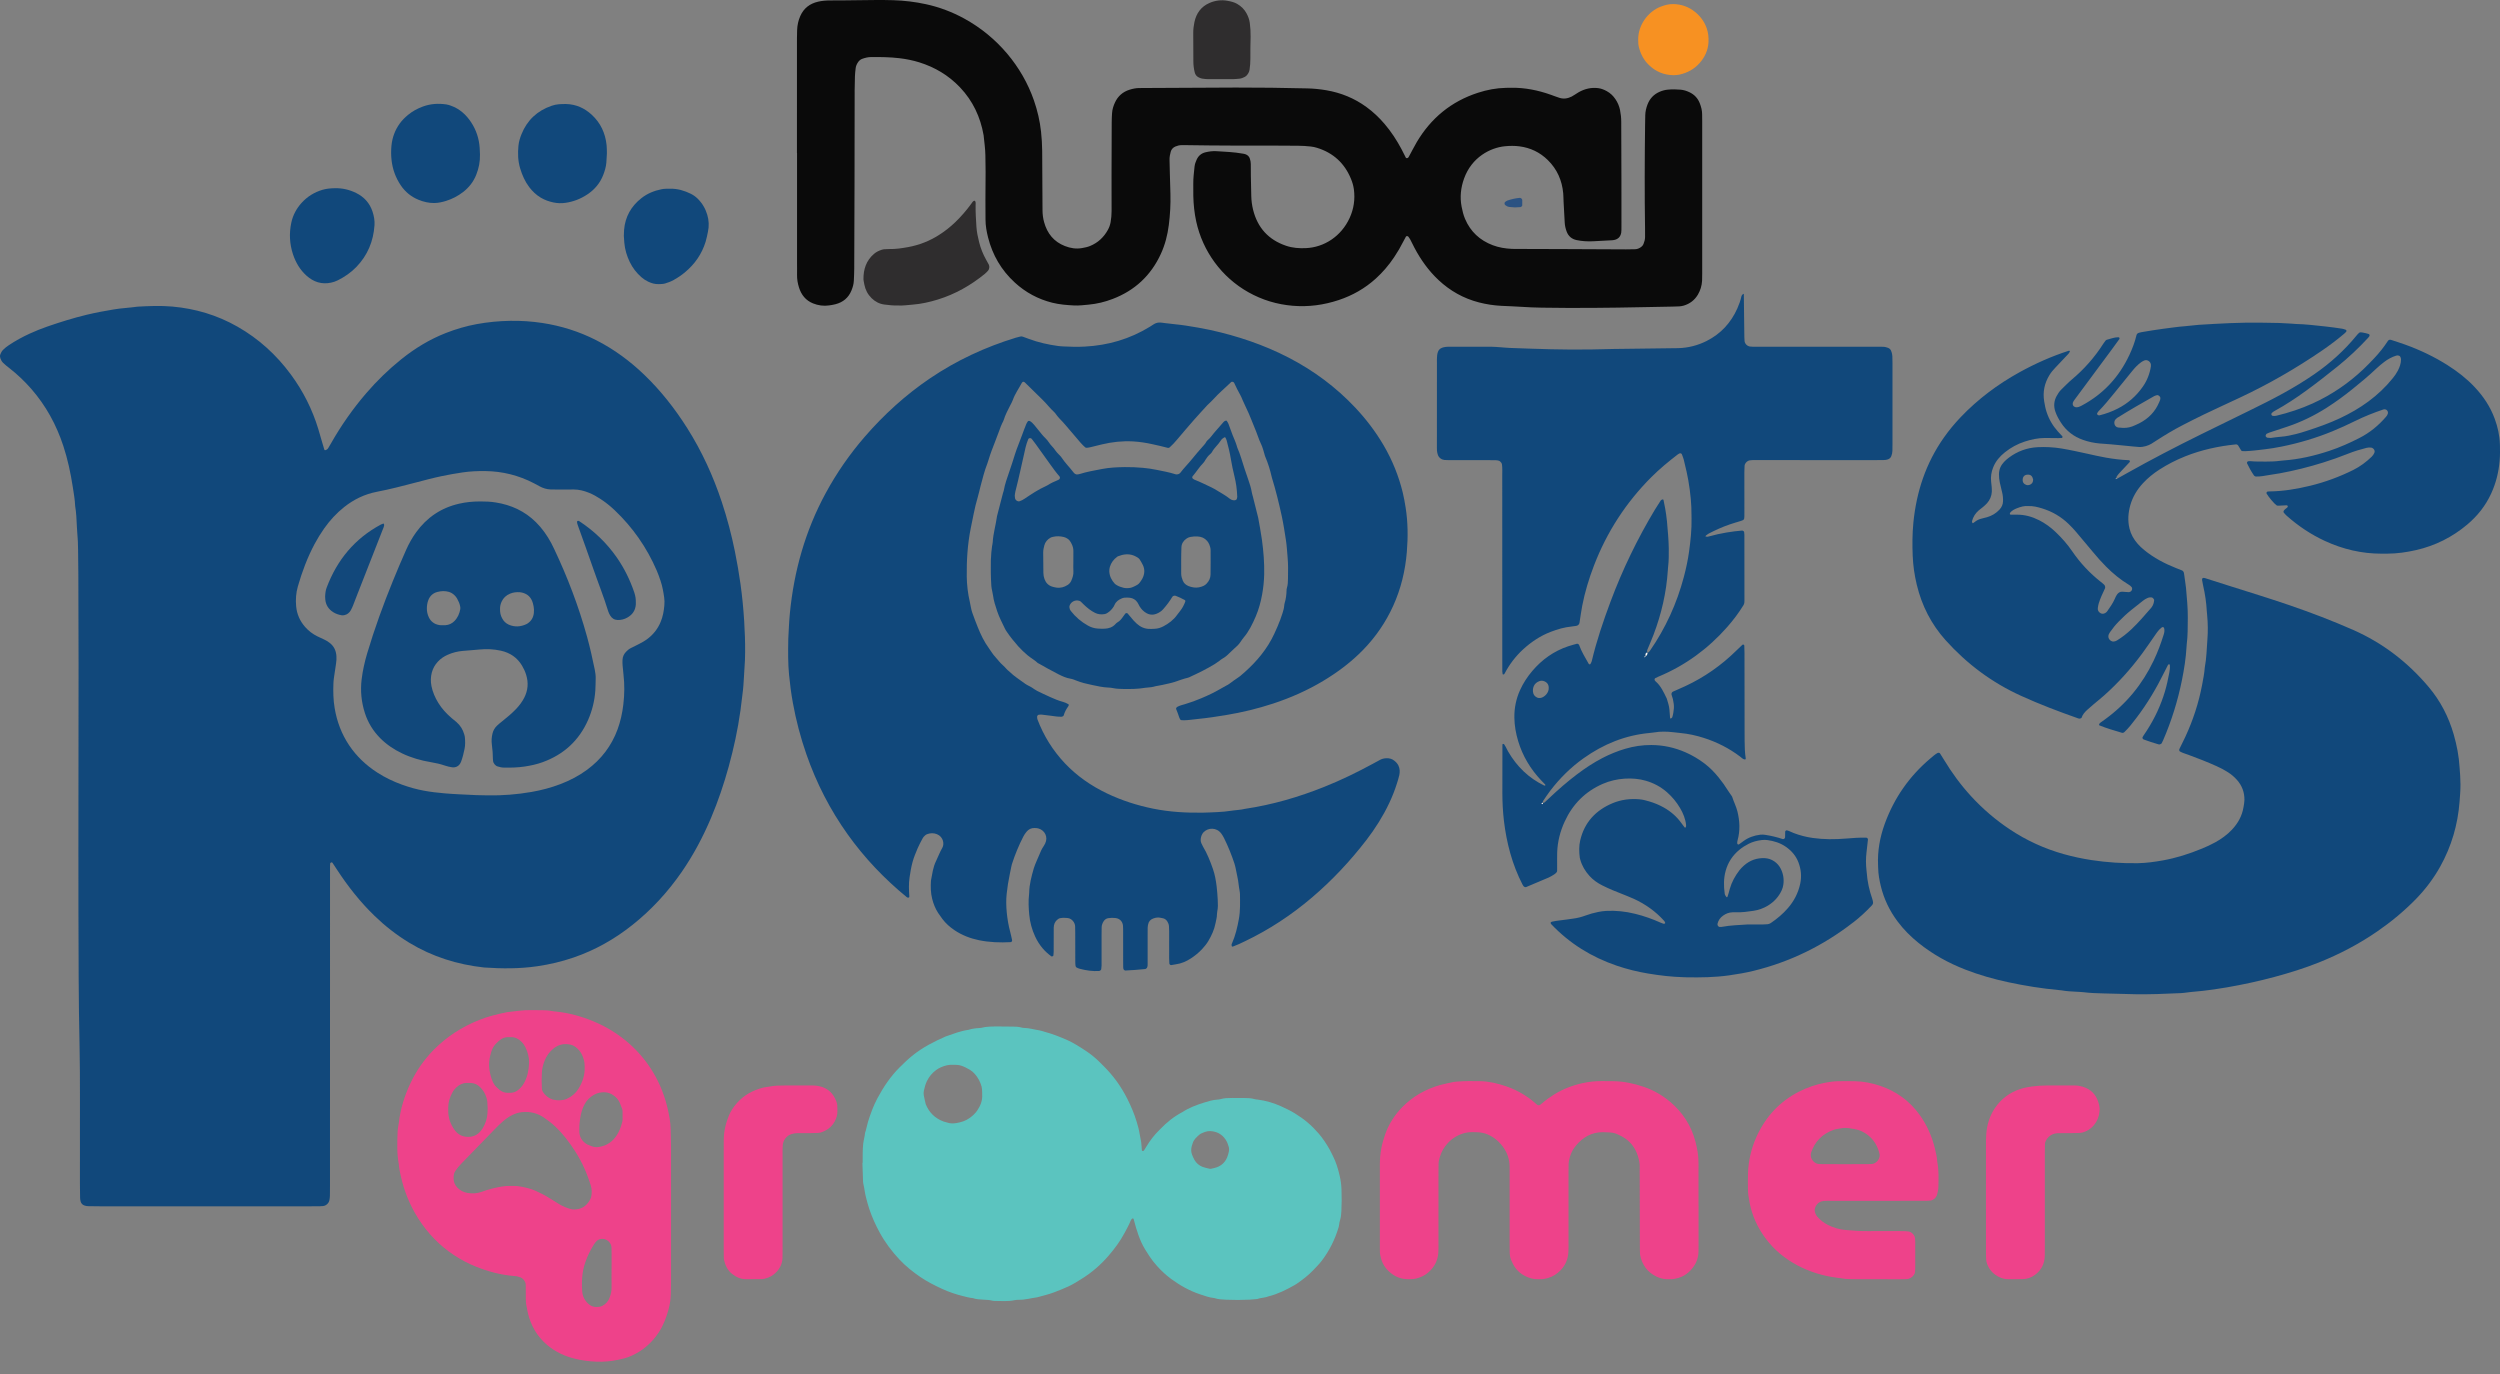 <svg width="151" height="83" viewBox="0 0 151 83" fill="none" xmlns="http://www.w3.org/2000/svg">
<rect x="0" y="0" width="151" height="83" fill="#808080" stroke="none"/>
<g clip-path="url(#clip0_2056_151566)">
<path d="M44.722 42.931C44.768 42.602 44.798 42.271 44.844 41.943C44.894 41.595 44.914 41.246 44.934 40.896C44.945 40.712 44.951 40.527 44.967 40.343C44.994 40.031 45.002 39.717 45.005 39.404C45.011 38.776 44.988 38.15 44.949 37.523C44.903 36.768 44.83 36.017 44.725 35.267C44.634 34.61 44.519 33.957 44.388 33.306C44.183 32.293 43.92 31.296 43.594 30.315C43.075 28.751 42.395 27.262 41.514 25.868C40.772 24.693 39.921 23.607 38.919 22.642C38.05 21.805 37.089 21.096 36.012 20.548C34.984 20.025 33.898 19.682 32.76 19.508C32.122 19.411 31.478 19.367 30.83 19.378C30.146 19.388 29.469 19.453 28.796 19.576C28.159 19.693 27.542 19.874 26.939 20.11C25.951 20.495 25.057 21.041 24.233 21.703C23.468 22.318 22.768 22.999 22.128 23.741C21.307 24.694 20.591 25.721 19.971 26.816C19.926 26.896 19.879 26.976 19.831 27.054C19.812 27.085 19.789 27.117 19.761 27.139C19.733 27.161 19.698 27.173 19.664 27.186C19.62 27.203 19.597 27.184 19.584 27.137C19.544 26.995 19.499 26.854 19.458 26.713C19.38 26.448 19.306 26.181 19.226 25.917C18.863 24.724 18.309 23.626 17.57 22.622C16.694 21.433 15.625 20.458 14.338 19.727C13.116 19.032 11.799 18.64 10.404 18.516C9.705 18.454 9.003 18.483 8.303 18.522C7.828 18.592 7.348 18.608 6.874 18.689C6.294 18.788 5.836 18.869 5.247 19.009C4.44 19.202 3.649 19.451 2.864 19.721C2.498 19.847 2.139 19.993 1.787 20.154C1.351 20.354 0.931 20.584 0.531 20.851C0.408 20.933 0.292 21.023 0.188 21.129C0.108 21.21 0.056 21.305 0.018 21.41C-0.007 21.483 -0.006 21.556 0.018 21.627C0.054 21.732 0.102 21.83 0.183 21.911C0.3 22.03 0.432 22.13 0.563 22.232C1.045 22.607 1.485 23.027 1.887 23.486C2.773 24.5 3.406 25.659 3.825 26.935C4.091 27.742 4.266 28.572 4.396 29.411C4.455 29.793 4.524 30.175 4.54 30.563C4.611 30.983 4.624 31.407 4.645 31.831C4.651 31.941 4.654 32.052 4.666 32.162C4.702 32.511 4.711 32.861 4.716 33.212C4.723 33.71 4.73 34.208 4.732 34.706C4.738 36.514 4.745 38.322 4.745 40.13C4.744 44.004 4.739 47.878 4.735 51.752H4.736C4.736 52.767 4.733 53.782 4.737 54.796C4.747 57.601 4.741 60.404 4.806 63.208C4.829 64.186 4.827 65.164 4.829 66.142C4.832 67.931 4.828 69.72 4.828 71.51C4.828 71.787 4.831 72.064 4.837 72.34C4.839 72.413 4.849 72.487 4.867 72.558C4.901 72.693 4.991 72.783 5.124 72.821C5.194 72.841 5.269 72.852 5.342 72.853C5.582 72.859 5.822 72.861 6.061 72.861C10.286 72.861 14.511 72.861 18.735 72.861C18.92 72.861 19.104 72.861 19.289 72.858C19.362 72.858 19.436 72.853 19.509 72.846C19.625 72.834 19.718 72.778 19.795 72.694C19.845 72.638 19.883 72.573 19.896 72.5C19.912 72.409 19.924 72.317 19.927 72.226C19.932 72.023 19.931 71.82 19.931 71.617C19.932 65.4 19.932 59.183 19.933 52.966C19.933 52.744 19.933 52.523 19.934 52.302C19.935 52.246 19.938 52.191 19.945 52.136C19.947 52.124 19.97 52.113 19.984 52.103C20.015 52.081 20.057 52.078 20.081 52.113C20.175 52.249 20.264 52.389 20.354 52.527C21.012 53.534 21.752 54.475 22.618 55.313C23.256 55.931 23.953 56.475 24.712 56.937C26.107 57.786 27.626 58.259 29.242 58.437C30.312 58.509 31.379 58.518 32.444 58.362C33.195 58.253 33.928 58.08 34.645 57.834C35.95 57.387 37.131 56.717 38.208 55.859C39.356 54.945 40.338 53.875 41.173 52.668C41.878 51.648 42.455 50.559 42.94 49.418C43.373 48.398 43.725 47.35 44.019 46.283C44.322 45.181 44.563 44.064 44.721 42.93L44.722 42.931ZM40.129 36.543C40.1 36.893 40.04 37.238 39.903 37.565C39.721 38.001 39.436 38.355 39.051 38.631C38.886 38.749 38.707 38.843 38.525 38.934C38.377 39.007 38.227 39.08 38.08 39.156C37.981 39.207 37.899 39.281 37.821 39.36C37.685 39.497 37.609 39.661 37.6 39.853C37.594 39.963 37.596 40.074 37.604 40.184C37.618 40.368 37.637 40.551 37.658 40.735C37.728 41.342 37.722 41.947 37.649 42.555C37.588 43.07 37.479 43.571 37.3 44.058C36.933 45.056 36.314 45.863 35.461 46.493C34.968 46.857 34.429 47.138 33.859 47.356C33.29 47.574 32.703 47.729 32.102 47.834C31.227 47.987 30.347 48.055 29.459 48.04C29.201 48.035 28.943 48.029 28.759 48.025C28.078 47.988 27.468 47.973 26.863 47.919C25.956 47.839 25.218 47.733 24.271 47.39C23.75 47.201 23.252 46.962 22.786 46.661C22.112 46.225 21.539 45.687 21.09 45.018C20.631 44.333 20.349 43.582 20.213 42.77C20.13 42.275 20.119 41.779 20.139 41.281C20.143 41.171 20.152 41.06 20.168 40.951C20.208 40.659 20.251 40.367 20.298 40.076C20.322 39.929 20.329 39.782 20.32 39.635C20.301 39.305 20.174 39.029 19.907 38.825C19.803 38.747 19.694 38.679 19.576 38.625C19.442 38.564 19.308 38.502 19.176 38.438C18.89 38.299 18.642 38.11 18.432 37.872C18.118 37.515 17.932 37.1 17.888 36.626C17.85 36.219 17.876 35.819 17.99 35.422C18.245 34.534 18.567 33.673 19.002 32.856C19.176 32.53 19.369 32.216 19.582 31.915C19.924 31.431 20.321 30.996 20.787 30.627C21.375 30.16 22.037 29.843 22.773 29.702C23.57 29.55 24.353 29.342 25.137 29.138C25.654 29.003 26.17 28.863 26.694 28.755C27.109 28.67 27.525 28.593 27.945 28.533C28.404 28.466 28.862 28.447 29.323 28.453C30.355 28.467 31.329 28.711 32.245 29.187C32.36 29.246 32.473 29.308 32.586 29.37C32.799 29.487 33.027 29.557 33.271 29.564C33.492 29.569 33.714 29.569 33.935 29.569C34.174 29.569 34.414 29.566 34.654 29.565C34.972 29.565 35.273 29.643 35.567 29.761C35.808 29.857 36.033 29.983 36.249 30.124C36.559 30.326 36.848 30.554 37.116 30.808C38.215 31.849 39.064 33.066 39.664 34.455C39.751 34.657 39.825 34.867 39.896 35.076C40.009 35.409 40.07 35.754 40.118 36.101C40.138 36.246 40.14 36.396 40.128 36.542L40.129 36.543Z" fill="#11487B"/>
<path d="M84.516 46.828C84.559 46.626 84.556 46.425 84.462 46.233C84.403 46.114 84.314 46.023 84.212 45.942C84.076 45.833 83.918 45.792 83.748 45.797C83.618 45.801 83.49 45.826 83.373 45.886C83.225 45.962 83.082 46.044 82.936 46.123C81.979 46.644 81.002 47.12 79.99 47.524C78.444 48.143 76.855 48.607 75.206 48.853C74.918 48.925 74.62 48.927 74.329 48.974C74.073 49.015 73.816 49.036 73.558 49.049C73.264 49.063 72.969 49.079 72.674 49.084C71.657 49.102 70.647 49.045 69.646 48.842C68.683 48.646 67.756 48.349 66.87 47.927C65.912 47.47 65.051 46.876 64.319 46.102C63.588 45.328 63.037 44.441 62.66 43.445C62.641 43.396 62.646 43.337 62.641 43.283C62.637 43.24 62.698 43.175 62.742 43.171C62.797 43.168 62.853 43.156 62.907 43.162C63.109 43.184 63.31 43.208 63.511 43.236C63.712 43.265 63.912 43.296 64.116 43.29C64.163 43.289 64.237 43.25 64.249 43.209C64.302 43.01 64.399 42.834 64.519 42.668C64.53 42.653 64.532 42.633 64.542 42.618C64.568 42.579 64.558 42.553 64.516 42.527C64.42 42.47 64.32 42.425 64.213 42.396C63.944 42.325 63.689 42.218 63.437 42.104C63.169 41.982 62.9 41.859 62.637 41.727C62.522 41.67 62.422 41.586 62.312 41.518C62.249 41.479 62.181 41.449 62.117 41.414C62.052 41.379 61.985 41.346 61.926 41.303C61.601 41.062 61.252 40.85 60.964 40.561C60.811 40.453 60.71 40.293 60.568 40.175C60.396 40.032 60.274 39.845 60.121 39.685C59.968 39.524 59.858 39.33 59.728 39.151C59.443 38.76 59.237 38.331 59.058 37.884C58.941 37.593 58.829 37.301 58.725 37.005C58.651 36.794 58.628 36.574 58.578 36.359C58.46 35.854 58.399 35.34 58.392 34.823C58.38 33.844 58.44 32.869 58.633 31.906C58.691 31.617 58.751 31.328 58.809 31.039C58.879 30.695 58.958 30.355 59.059 30.019C59.123 29.807 59.165 29.589 59.222 29.375C59.346 28.913 59.458 28.446 59.635 27.999C59.662 27.931 59.683 27.86 59.704 27.789C59.814 27.417 59.954 27.056 60.096 26.696C60.19 26.456 60.283 26.215 60.37 25.972C60.419 25.833 60.466 25.694 60.534 25.562C60.568 25.496 60.605 25.431 60.627 25.361C60.719 25.06 60.866 24.782 61.008 24.503C61.067 24.388 61.134 24.276 61.176 24.154C61.305 23.785 61.535 23.471 61.716 23.13C61.732 23.099 61.766 23.065 61.796 23.058C61.826 23.052 61.871 23.071 61.895 23.094C62.016 23.207 62.133 23.325 62.251 23.441C62.487 23.674 62.722 23.909 62.962 24.139C63.215 24.381 63.422 24.665 63.683 24.9C63.737 24.948 63.775 25.015 63.821 25.073C63.879 25.144 63.933 25.22 63.998 25.284C64.234 25.519 64.443 25.777 64.66 26.029C64.864 26.267 65.064 26.509 65.27 26.745C65.354 26.842 65.448 26.931 65.543 27.018C65.567 27.04 65.613 27.049 65.647 27.046C65.72 27.041 65.793 27.028 65.864 27.011C66.097 26.956 66.329 26.895 66.562 26.84C67.176 26.694 67.797 26.626 68.429 26.661C68.836 26.683 69.236 26.746 69.632 26.836C69.936 26.906 70.243 26.968 70.544 27.053C70.574 27.062 70.622 27.045 70.647 27.023C70.813 26.877 70.96 26.712 71.103 26.543C71.437 26.149 71.77 25.755 72.111 25.367C72.378 25.062 72.655 24.765 72.929 24.466C72.966 24.425 73.01 24.39 73.049 24.351C73.128 24.274 73.211 24.2 73.285 24.117C73.616 23.745 74.002 23.429 74.357 23.081C74.407 23.032 74.512 23.06 74.544 23.128C74.662 23.378 74.779 23.628 74.919 23.867C74.975 23.962 75.01 24.068 75.055 24.169C75.116 24.303 75.173 24.44 75.239 24.571C75.479 25.05 75.654 25.556 75.864 26.048C75.965 26.285 76.03 26.536 76.145 26.768C76.271 27.017 76.329 27.289 76.409 27.553C76.415 27.57 76.423 27.587 76.43 27.604C76.589 27.978 76.709 28.365 76.8 28.761C76.808 28.797 76.817 28.833 76.828 28.868C77.062 29.626 77.249 30.396 77.418 31.171C77.523 31.657 77.596 32.15 77.673 32.642C77.724 32.969 77.737 33.302 77.769 33.632C77.811 34.074 77.801 34.517 77.794 34.959C77.791 35.144 77.788 35.328 77.73 35.507C77.713 35.559 77.709 35.616 77.708 35.671C77.701 35.93 77.669 36.185 77.591 36.434C77.575 36.486 77.569 36.543 77.565 36.598C77.554 36.747 77.507 36.888 77.466 37.028C77.327 37.498 77.01 38.224 76.803 38.607C76.332 39.481 75.67 40.194 74.915 40.827C74.886 40.851 74.856 40.872 74.826 40.893C74.629 41.03 74.427 41.16 74.24 41.31C74.183 41.356 74.113 41.384 74.049 41.42C73.936 41.483 73.823 41.545 73.711 41.61C73.344 41.824 72.961 42.006 72.57 42.17C72.247 42.306 71.919 42.428 71.582 42.528C71.424 42.574 71.261 42.611 71.114 42.691C71.066 42.717 71.021 42.785 71.037 42.821C71.112 42.99 71.166 43.166 71.229 43.339C71.242 43.374 71.259 43.407 71.276 43.44C71.292 43.473 71.321 43.494 71.362 43.498C71.416 43.503 71.472 43.507 71.526 43.505C71.803 43.497 72.077 43.453 72.352 43.425C72.921 43.369 73.486 43.285 74.05 43.191C75.016 43.03 75.965 42.802 76.895 42.496C77.949 42.149 78.96 41.703 79.913 41.132C80.803 40.599 81.627 39.982 82.35 39.233C83.102 38.456 83.702 37.58 84.148 36.595C84.618 35.559 84.88 34.468 84.973 33.34C85.047 32.438 85.041 31.535 84.897 30.636C84.85 30.344 84.799 30.053 84.73 29.767C84.485 28.757 84.101 27.803 83.576 26.905C83.089 26.073 82.509 25.312 81.849 24.611C80.686 23.377 79.344 22.383 77.84 21.604C76.34 20.827 74.754 20.295 73.108 19.933C72.621 19.826 72.13 19.746 71.638 19.668C71.201 19.598 70.759 19.572 70.32 19.51C70.158 19.487 69.985 19.456 69.827 19.515C69.708 19.559 69.604 19.643 69.494 19.709C69.478 19.718 69.463 19.728 69.447 19.738C68.242 20.477 66.928 20.861 65.521 20.934C65.097 20.956 64.672 20.95 64.249 20.925C64.138 20.918 64.027 20.914 63.917 20.899C63.313 20.815 62.72 20.685 62.147 20.471C62.026 20.425 61.905 20.38 61.784 20.337C61.732 20.319 61.679 20.311 61.623 20.328C61.534 20.354 61.443 20.37 61.355 20.397C59.509 20.962 57.776 21.767 56.175 22.85C54.7 23.85 53.393 25.038 52.228 26.384C51.319 27.434 50.532 28.568 49.87 29.789C48.639 32.059 47.955 34.493 47.707 37.054C47.654 37.605 47.638 38.159 47.613 38.58C47.598 39.394 47.593 40.075 47.659 40.758C47.714 41.327 47.787 41.893 47.89 42.456C48.082 43.51 48.353 44.543 48.705 45.555C49.309 47.29 50.137 48.91 51.206 50.405C52.221 51.825 53.413 53.077 54.762 54.182C54.776 54.193 54.792 54.205 54.809 54.212C54.824 54.217 54.841 54.218 54.858 54.218C54.902 54.216 54.926 54.191 54.923 54.145C54.896 53.758 54.882 53.37 54.939 52.986C54.985 52.676 55.036 52.365 55.119 52.064C55.197 51.781 55.312 51.506 55.426 51.235C55.511 51.032 55.622 50.839 55.723 50.642C55.739 50.609 55.76 50.577 55.784 50.55C55.845 50.48 55.913 50.415 56.001 50.383C56.198 50.309 56.398 50.306 56.595 50.387C56.98 50.547 57.052 50.979 56.913 51.213C56.762 51.468 56.665 51.748 56.535 52.012C56.352 52.383 56.309 52.788 56.23 53.186C56.207 53.555 56.21 53.92 56.302 54.285C56.379 54.593 56.493 54.881 56.666 55.146C56.746 55.269 56.832 55.39 56.921 55.507C57.124 55.774 57.373 55.996 57.649 56.182C58.097 56.483 58.593 56.677 59.123 56.787C59.76 56.918 60.403 56.941 61.05 56.905C61.099 56.902 61.142 56.837 61.13 56.783C61.094 56.621 61.062 56.458 61.019 56.298C60.913 55.905 60.845 55.505 60.807 55.1C60.773 54.732 60.763 54.362 60.802 53.995C60.845 53.592 60.907 53.191 60.992 52.793C61.023 52.649 61.05 52.504 61.08 52.36C61.091 52.306 61.101 52.251 61.118 52.199C61.305 51.618 61.536 51.056 61.816 50.515C61.867 50.418 61.931 50.326 62.001 50.24C62.123 50.089 62.285 50.008 62.483 50.012C62.556 50.013 62.631 50.016 62.702 50.034C63.109 50.138 63.319 50.559 63.128 50.946C63.103 50.996 63.078 51.046 63.047 51.091C62.921 51.275 62.83 51.475 62.751 51.683C62.712 51.787 62.661 51.885 62.619 51.987C62.557 52.141 62.485 52.292 62.44 52.451C62.303 52.93 62.171 53.411 62.163 53.914C62.162 53.951 62.159 53.988 62.155 54.025C62.108 54.43 62.128 54.835 62.165 55.24C62.207 55.705 62.329 56.145 62.524 56.568C62.641 56.82 62.788 57.056 62.966 57.268C63.12 57.45 63.297 57.614 63.492 57.755C63.525 57.779 63.56 57.777 63.593 57.75C63.606 57.74 63.624 57.727 63.625 57.714C63.633 57.641 63.641 57.567 63.642 57.494C63.644 57.051 63.643 56.608 63.645 56.166C63.645 56.074 63.642 55.98 63.66 55.89C63.694 55.721 63.789 55.587 63.936 55.494C63.966 55.475 64.003 55.463 64.039 55.456C64.185 55.429 64.332 55.432 64.48 55.448C64.761 55.478 64.925 55.743 64.937 55.932C64.945 56.061 64.944 56.191 64.944 56.319C64.945 56.892 64.945 57.463 64.947 58.035C64.947 58.128 64.948 58.22 64.958 58.311C64.964 58.364 64.982 58.419 65.04 58.444C65.091 58.466 65.14 58.493 65.193 58.508C65.587 58.613 65.986 58.676 66.396 58.646C66.437 58.643 66.51 58.584 66.514 58.546C66.522 58.473 66.534 58.4 66.535 58.327C66.536 57.7 66.535 57.073 66.535 56.445C66.535 56.298 66.535 56.15 66.54 56.002C66.544 55.87 66.592 55.75 66.663 55.641C66.726 55.545 66.814 55.48 66.93 55.459C67.076 55.433 67.223 55.432 67.37 55.448C67.686 55.483 67.814 55.715 67.829 55.92C67.839 56.048 67.837 56.178 67.837 56.307C67.838 56.861 67.837 57.414 67.838 57.968C67.838 58.115 67.838 58.263 67.841 58.41C67.841 58.447 67.85 58.483 67.853 58.52C67.857 58.559 67.928 58.621 67.969 58.62C68.118 58.619 69.018 58.554 69.18 58.529C69.197 58.527 69.211 58.51 69.227 58.502C69.263 58.484 69.279 58.454 69.294 58.418C69.316 58.364 69.317 58.31 69.317 58.255C69.317 57.683 69.317 57.111 69.317 56.539C69.317 56.373 69.314 56.207 69.319 56.041C69.321 55.968 69.334 55.894 69.349 55.823C69.385 55.644 69.499 55.532 69.667 55.472C69.808 55.421 69.953 55.401 70.102 55.435C70.156 55.448 70.211 55.454 70.264 55.469C70.377 55.5 70.458 55.572 70.516 55.671C70.563 55.752 70.597 55.838 70.605 55.931C70.614 56.041 70.617 56.152 70.617 56.263C70.618 56.797 70.616 57.333 70.616 57.868C70.616 57.978 70.624 58.088 70.629 58.199C70.63 58.246 70.697 58.3 70.744 58.292C70.835 58.276 70.925 58.257 71.016 58.245C71.352 58.201 71.653 58.069 71.935 57.885C72.183 57.722 72.41 57.538 72.612 57.319C72.75 57.169 72.878 57.015 72.982 56.839C73.179 56.503 73.342 56.156 73.416 55.768C73.45 55.587 73.506 55.411 73.504 55.224C73.504 55.169 73.51 55.113 73.522 55.059C73.572 54.822 73.565 54.582 73.551 54.342C73.536 54.085 73.519 53.826 73.489 53.57C73.445 53.204 73.384 52.839 73.262 52.489C73.098 52.019 72.916 51.556 72.658 51.127C72.621 51.064 72.591 50.996 72.561 50.929C72.465 50.717 72.557 50.408 72.7 50.263C72.975 49.983 73.48 49.962 73.765 50.346C73.831 50.434 73.887 50.531 73.936 50.629C74.183 51.125 74.387 51.639 74.562 52.164C74.585 52.234 74.606 52.306 74.619 52.378C74.684 52.741 74.785 53.097 74.819 53.465C74.829 53.575 74.854 53.684 74.87 53.793C74.881 53.867 74.894 53.94 74.895 54.013C74.898 54.511 74.92 55.007 74.829 55.502C74.736 56.013 74.62 56.512 74.409 56.988C74.402 57.005 74.388 57.021 74.388 57.038C74.387 57.073 74.388 57.109 74.398 57.142C74.412 57.186 74.442 57.181 74.487 57.165C74.73 57.078 74.962 56.963 75.195 56.852C76.668 56.148 78.018 55.255 79.259 54.196C80.471 53.163 81.553 52.005 82.525 50.745C82.796 50.395 83.048 50.031 83.282 49.654C83.74 48.915 84.12 48.138 84.379 47.306C84.428 47.147 84.48 46.989 84.515 46.827L84.516 46.828Z" fill="#11487B"/>
<path d="M99.495 39.416C99.495 39.416 99.496 39.416 99.496 39.416C99.495 39.414 99.495 39.411 99.494 39.409L99.502 39.416C99.5 39.416 99.498 39.416 99.496 39.417C99.496 39.417 99.496 39.418 99.497 39.418C99.5 39.417 99.502 39.416 99.502 39.416C99.502 39.414 99.501 39.412 99.501 39.41C99.498 39.41 99.496 39.409 99.494 39.409C99.494 39.409 99.494 39.412 99.495 39.417V39.416Z" fill="#11487B"/>
<path d="M111.936 55.714C112.33 55.408 112.696 55.071 113.039 54.708C113.063 54.682 113.089 54.654 113.106 54.622C113.122 54.59 113.138 54.552 113.134 54.518C113.126 54.446 113.113 54.372 113.089 54.303C112.905 53.779 112.786 53.24 112.749 52.685C112.747 52.648 112.742 52.612 112.737 52.575C112.695 52.207 112.693 51.84 112.738 51.471C112.77 51.215 112.796 50.959 112.825 50.702C112.829 50.659 112.774 50.597 112.728 50.596C112.322 50.583 111.918 50.614 111.513 50.648C110.831 50.705 110.152 50.708 109.472 50.61C109.086 50.554 108.713 50.457 108.35 50.32C108.247 50.281 108.147 50.232 108.045 50.189C108.012 50.175 107.975 50.167 107.941 50.155C107.893 50.138 107.827 50.184 107.826 50.234C107.824 50.344 107.823 50.455 107.819 50.565C107.816 50.644 107.74 50.702 107.669 50.678C107.336 50.565 106.996 50.485 106.649 50.429C106.539 50.411 106.429 50.402 106.319 50.416C105.947 50.462 105.602 50.582 105.298 50.808C105.21 50.873 105.121 50.939 105.031 51.002C105.018 51.011 104.994 51.006 104.976 51.002C104.946 50.995 104.925 50.965 104.927 50.922C104.929 50.867 104.934 50.81 104.949 50.758C105.11 50.174 105.084 49.593 104.94 49.009C104.865 48.703 104.714 48.425 104.623 48.126C104.612 48.093 104.585 48.065 104.564 48.035C104.502 47.944 104.435 47.855 104.377 47.762C104.203 47.479 104.01 47.209 103.8 46.951C103.544 46.635 103.259 46.346 102.933 46.101C102.578 45.834 102.197 45.61 101.789 45.433C101.138 45.15 100.456 45.003 99.747 44.999C99.21 44.995 98.681 45.074 98.165 45.226C97.686 45.368 97.227 45.556 96.784 45.786C96.242 46.068 95.735 46.403 95.249 46.771C94.66 47.216 94.105 47.702 93.569 48.209C93.475 48.298 93.381 48.386 93.285 48.473C93.261 48.495 93.228 48.497 93.192 48.488C93.192 48.49 93.193 48.493 93.192 48.495L93.19 48.493L93.192 48.495C93.19 48.494 93.188 48.494 93.185 48.493C93.199 48.529 93.188 48.558 93.149 48.57C93.141 48.572 93.112 48.547 93.114 48.537C93.12 48.495 93.147 48.481 93.185 48.493C93.184 48.49 93.183 48.488 93.182 48.485C93.185 48.486 93.189 48.487 93.192 48.488C93.191 48.454 93.18 48.413 93.195 48.39C93.339 48.176 93.482 47.961 93.638 47.756C94.213 47.004 94.879 46.344 95.653 45.795C96.85 44.945 98.165 44.406 99.634 44.272C99.726 44.263 99.818 44.255 99.909 44.239C100.294 44.171 100.68 44.183 101.066 44.226C101.213 44.242 101.359 44.261 101.506 44.275C101.986 44.32 102.452 44.423 102.911 44.57C103.708 44.824 104.444 45.199 105.112 45.705C105.185 45.76 105.248 45.831 105.338 45.862C105.354 45.868 105.373 45.868 105.391 45.87C105.431 45.873 105.449 45.85 105.441 45.8C105.387 45.453 105.377 45.103 105.375 44.752C105.374 44.586 105.373 44.42 105.373 44.254C105.371 42.649 105.369 41.044 105.367 39.439C105.367 39.292 105.361 39.144 105.356 38.997C105.356 38.982 105.345 38.964 105.334 38.953C105.301 38.923 105.266 38.923 105.236 38.951C105.116 39.065 104.994 39.177 104.876 39.294C103.974 40.183 102.953 40.9 101.806 41.436C101.589 41.537 101.368 41.632 101.15 41.73C101.116 41.745 101.082 41.758 101.048 41.773C100.986 41.8 100.938 41.895 100.961 41.958C101.026 42.132 101.07 42.31 101.091 42.494C101.101 42.586 101.111 42.679 101.103 42.77C101.088 42.953 101.063 43.136 101.008 43.314C101.003 43.33 100.991 43.346 100.978 43.358C100.967 43.371 100.952 43.382 100.936 43.388C100.885 43.409 100.873 43.391 100.871 43.338C100.863 43.172 100.847 43.007 100.832 42.842C100.812 42.62 100.735 42.411 100.675 42.198C100.489 41.817 100.32 41.426 99.985 41.142C99.971 41.13 99.963 41.112 99.951 41.098C99.92 41.062 99.937 40.979 99.981 40.959C100.047 40.928 100.113 40.893 100.181 40.865C101.792 40.192 103.164 39.188 104.317 37.88C104.683 37.464 105.018 37.024 105.307 36.55C105.337 36.502 105.352 36.45 105.359 36.395C105.363 36.358 105.364 36.322 105.364 36.285C105.364 34.956 105.363 33.628 105.361 32.3C105.361 32.245 105.351 32.19 105.346 32.135C105.343 32.096 105.268 32.043 105.222 32.046C104.62 32.096 103.951 32.197 103.211 32.402C103.176 32.411 103.139 32.421 103.103 32.42C103.069 32.419 103.037 32.404 103.004 32.395C103.014 32.38 103.021 32.36 103.035 32.35C103.094 32.306 103.15 32.257 103.214 32.223C103.624 32.011 104.044 31.822 104.481 31.673C104.708 31.595 104.938 31.53 105.167 31.459C105.334 31.407 105.357 31.373 105.36 31.179C105.362 31.013 105.361 30.847 105.361 30.681C105.36 29.961 105.358 29.241 105.359 28.522C105.359 28.393 105.363 28.264 105.372 28.135C105.383 27.98 105.543 27.819 105.697 27.803C105.752 27.797 105.807 27.791 105.863 27.79C106.01 27.788 106.158 27.789 106.305 27.789C108.575 27.79 110.844 27.791 113.113 27.792C113.335 27.792 113.556 27.791 113.778 27.787C113.851 27.785 113.926 27.777 113.996 27.757C114.107 27.727 114.193 27.66 114.236 27.548C114.275 27.444 114.3 27.336 114.302 27.224C114.304 27.077 114.306 26.929 114.306 26.782C114.306 25.177 114.306 23.571 114.306 21.966C114.306 21.819 114.306 21.671 114.299 21.524C114.296 21.451 114.28 21.378 114.263 21.306C114.21 21.088 114.12 21.017 113.882 20.962C113.828 20.95 113.772 20.947 113.717 20.945C113.551 20.942 113.385 20.941 113.219 20.941C110.95 20.942 108.68 20.943 106.411 20.944C106.226 20.944 106.042 20.944 105.857 20.942C105.802 20.942 105.747 20.937 105.692 20.929C105.538 20.906 105.386 20.769 105.371 20.594C105.359 20.447 105.357 20.299 105.356 20.152C105.345 19.358 105.336 18.565 105.327 17.772C105.326 17.741 105.312 17.742 105.278 17.764C105.23 17.795 105.194 17.84 105.184 17.89C105.129 18.144 105.043 18.387 104.938 18.623C104.549 19.497 103.937 20.163 103.079 20.595C102.545 20.864 101.977 21.009 101.378 21.028C101.212 21.033 101.046 21.032 100.88 21.034C99.736 21.048 98.592 21.061 97.448 21.078C97.024 21.084 96.6 21.098 96.176 21.106C94.515 21.138 92.855 21.076 91.196 21.015C91.012 21.009 90.828 20.987 90.644 20.975C90.442 20.962 90.239 20.943 90.037 20.942C89.225 20.939 88.413 20.942 87.602 20.943C87.509 20.943 87.416 20.94 87.325 20.952C86.969 21 86.84 21.13 86.801 21.482C86.784 21.628 86.791 21.777 86.791 21.924C86.79 23.585 86.79 25.245 86.789 26.906C86.789 27.016 86.786 27.127 86.794 27.237C86.8 27.31 86.822 27.382 86.841 27.453C86.896 27.658 87.098 27.772 87.245 27.782C87.392 27.792 87.54 27.792 87.687 27.792C88.407 27.793 89.126 27.792 89.846 27.792C90.012 27.792 90.178 27.794 90.344 27.798C90.399 27.799 90.455 27.806 90.508 27.82C90.543 27.828 90.577 27.848 90.605 27.87C90.663 27.918 90.708 27.977 90.719 28.053C90.75 28.273 90.736 28.495 90.736 28.716C90.737 32.406 90.737 36.096 90.738 39.786C90.738 40.044 90.738 40.303 90.74 40.561C90.741 40.616 90.751 40.671 90.761 40.725C90.763 40.732 90.792 40.738 90.809 40.738C90.841 40.738 90.863 40.713 90.883 40.675C91.168 40.131 91.534 39.648 91.986 39.231C92.479 38.777 93.028 38.411 93.655 38.166C94.069 38.005 94.493 37.883 94.937 37.84C95.028 37.831 95.12 37.817 95.21 37.802C95.305 37.788 95.386 37.71 95.4 37.627C95.406 37.591 95.41 37.554 95.416 37.518C95.466 37.209 95.507 36.897 95.566 36.59C95.727 35.755 95.975 34.945 96.279 34.152C97.058 32.125 98.215 30.345 99.75 28.81C100.247 28.314 100.788 27.869 101.345 27.441C101.373 27.419 101.409 27.405 101.44 27.387C101.48 27.363 101.565 27.388 101.581 27.43C101.618 27.534 101.665 27.635 101.693 27.741C101.757 27.991 101.813 28.243 101.871 28.494C102.011 29.102 102.137 30.033 102.157 30.63C102.164 30.851 102.164 31.072 102.169 31.294C102.183 31.978 102.111 32.657 102.017 33.333C101.946 33.844 101.836 34.349 101.704 34.849C101.281 36.451 100.603 37.936 99.661 39.3C99.64 39.33 99.615 39.358 99.591 39.385C99.568 39.41 99.536 39.416 99.498 39.408C99.499 39.41 99.499 39.412 99.5 39.414C99.5 39.414 99.498 39.415 99.495 39.416C99.509 39.458 99.508 39.5 99.483 39.538C99.459 39.574 99.431 39.607 99.404 39.642C99.406 39.647 99.408 39.653 99.411 39.659L99.41 39.658C99.405 39.656 99.4 39.654 99.394 39.651C99.385 39.66 99.376 39.668 99.366 39.676C99.355 39.685 99.343 39.693 99.332 39.701C99.311 39.664 99.322 39.644 99.367 39.644C99.376 39.644 99.385 39.647 99.394 39.651C99.397 39.65 99.398 39.648 99.4 39.647C99.4 39.647 99.403 39.65 99.406 39.653L99.4 39.647C99.401 39.645 99.403 39.644 99.404 39.642C99.389 39.597 99.383 39.551 99.393 39.505C99.405 39.451 99.439 39.42 99.493 39.415C99.492 39.41 99.491 39.407 99.491 39.407C99.494 39.408 99.496 39.408 99.498 39.408C99.481 39.357 99.475 39.304 99.496 39.254C99.622 38.947 99.758 38.644 99.875 38.334C100.349 37.085 100.648 35.797 100.736 34.462C100.741 34.389 100.744 34.315 100.753 34.242C100.797 33.875 100.798 33.506 100.794 33.137C100.787 32.583 100.73 32.032 100.684 31.481C100.662 31.224 100.618 30.969 100.577 30.714C100.551 30.55 100.51 30.389 100.481 30.226C100.472 30.176 100.456 30.153 100.409 30.169C100.376 30.181 100.334 30.192 100.317 30.217C100.195 30.402 100.075 30.588 99.96 30.777C98.894 32.551 97.997 34.408 97.273 36.347C96.835 37.522 96.433 38.708 96.143 39.929C96.13 39.982 96.1 40.031 96.076 40.081C96.068 40.097 96.055 40.114 96.04 40.121C96.013 40.135 95.975 40.124 95.954 40.088C95.745 39.72 95.522 39.358 95.378 38.957C95.362 38.913 95.284 38.872 95.243 38.883C95.066 38.934 94.887 38.978 94.713 39.037C93.852 39.327 93.139 39.836 92.553 40.524C92.253 40.876 92.001 41.261 91.81 41.685C91.57 42.215 91.459 42.773 91.468 43.351C91.475 43.832 91.559 44.303 91.698 44.766C91.969 45.666 92.44 46.448 93.083 47.13C93.158 47.21 93.233 47.292 93.312 47.368C93.351 47.405 93.361 47.426 93.323 47.442C93.307 47.448 93.285 47.455 93.273 47.449C92.331 46.994 91.616 46.296 91.093 45.396C91.037 45.301 90.991 45.2 90.939 45.102C90.912 45.053 90.884 45.006 90.853 44.96C90.846 44.948 90.828 44.939 90.814 44.935C90.764 44.925 90.746 44.946 90.746 44.996C90.745 45.973 90.74 46.951 90.743 47.928C90.745 48.481 90.773 49.033 90.838 49.584C90.916 50.245 91.041 50.896 91.22 51.535C91.404 52.193 91.651 52.828 91.965 53.437C91.982 53.469 92.006 53.497 92.025 53.528C92.047 53.563 92.135 53.596 92.173 53.581C92.631 53.388 93.091 53.198 93.547 53C93.665 52.949 93.773 52.875 93.883 52.809C93.915 52.79 93.944 52.766 93.969 52.74C94.006 52.701 94.049 52.662 94.05 52.602C94.051 52.491 94.051 52.38 94.051 52.27C94.052 52.012 94.046 51.754 94.054 51.496C94.074 50.842 94.233 50.219 94.505 49.626C94.985 48.578 95.745 47.809 96.807 47.345C97.638 46.981 98.639 46.933 99.405 47.156C99.892 47.297 100.326 47.531 100.704 47.867C101.009 48.138 101.267 48.452 101.474 48.803C101.663 49.122 101.803 49.463 101.84 49.837C101.844 49.873 101.835 49.91 101.828 49.945C101.826 49.959 101.814 49.98 101.802 49.983C101.786 49.988 101.758 49.985 101.749 49.974C101.682 49.889 101.616 49.801 101.553 49.712C101.269 49.315 100.908 49.006 100.484 48.768C100.208 48.614 99.918 48.496 99.618 48.406C99.424 48.348 99.228 48.296 99.024 48.278C98.463 48.229 97.914 48.296 97.397 48.514C96.384 48.94 95.7 49.668 95.445 50.758C95.364 51.102 95.375 51.453 95.419 51.803C95.424 51.84 95.436 51.875 95.445 51.911C95.549 52.292 95.745 52.622 96.01 52.912C96.225 53.147 96.48 53.328 96.761 53.47C96.975 53.578 97.193 53.678 97.414 53.771C97.702 53.893 97.996 54.004 98.286 54.121C98.422 54.177 98.559 54.233 98.693 54.294C99.388 54.614 100.001 55.049 100.513 55.619C100.537 55.646 100.553 55.68 100.569 55.712C100.576 55.727 100.583 55.754 100.576 55.762C100.549 55.792 100.512 55.805 100.478 55.794C100.425 55.779 100.373 55.76 100.323 55.738C99.817 55.511 99.298 55.325 98.759 55.193C98.182 55.051 97.598 54.987 97.004 55.019C96.838 55.028 96.675 55.053 96.512 55.087C96.258 55.14 96.009 55.206 95.768 55.297C95.525 55.388 95.277 55.451 95.019 55.484C94.726 55.521 94.436 55.573 94.142 55.601C94.014 55.613 93.887 55.642 93.76 55.665C93.742 55.668 93.725 55.675 93.708 55.683C93.692 55.69 93.668 55.698 93.665 55.71C93.654 55.748 93.661 55.787 93.686 55.812C94.799 56.987 96.135 57.813 97.664 58.332C98.276 58.539 98.901 58.694 99.539 58.8C100.249 58.919 100.962 59.004 101.682 59.023C101.738 59.025 101.793 59.028 101.848 59.029C102.716 59.045 103.581 59.034 104.443 58.911C104.936 58.841 105.427 58.758 105.91 58.64C108.127 58.098 110.132 57.114 111.932 55.713L111.936 55.714ZM93.058 42.154C92.983 42.167 92.911 42.164 92.842 42.132C92.697 42.066 92.612 41.953 92.593 41.793C92.578 41.662 92.595 41.533 92.653 41.416C92.72 41.28 92.836 41.195 92.982 41.14C93.166 41.07 93.379 41.166 93.472 41.296C93.528 41.374 93.543 41.463 93.543 41.557C93.555 41.848 93.281 42.114 93.058 42.154ZM103.99 55.984C103.955 55.991 103.917 55.985 103.88 55.987C103.791 55.993 103.717 55.886 103.738 55.795C103.786 55.587 103.902 55.428 104.073 55.305C104.242 55.183 104.428 55.111 104.637 55.103C104.71 55.101 104.784 55.097 104.858 55.1C105.21 55.114 105.557 55.066 105.904 55.014C106.216 54.968 106.511 54.864 106.782 54.699C107.153 54.472 107.437 54.166 107.618 53.767C107.664 53.666 107.693 53.56 107.711 53.45C107.764 53.112 107.713 52.789 107.563 52.482C107.472 52.297 107.34 52.144 107.169 52.027C106.999 51.911 106.805 51.844 106.6 51.833C106.119 51.808 105.693 51.96 105.332 52.282C105.236 52.367 105.144 52.46 105.065 52.561C104.803 52.899 104.6 53.269 104.481 53.682C104.436 53.841 104.4 54.002 104.343 54.157C104.337 54.173 104.32 54.19 104.304 54.195C104.296 54.197 104.277 54.18 104.267 54.167C104.245 54.138 104.222 54.109 104.206 54.076C104.19 54.044 104.177 54.008 104.172 53.972C104.108 53.512 104.104 53.056 104.229 52.602C104.371 52.087 104.649 51.664 105.059 51.327C105.231 51.186 105.417 51.067 105.615 50.967C105.865 50.84 106.133 50.774 106.408 50.739C106.517 50.726 106.63 50.725 106.739 50.739C107.146 50.792 107.53 50.912 107.871 51.15C108.211 51.388 108.474 51.69 108.624 52.082C108.786 52.505 108.828 52.935 108.731 53.383C108.612 53.938 108.36 54.422 107.992 54.847C107.69 55.198 107.337 55.494 106.953 55.753C106.892 55.795 106.82 55.817 106.746 55.824C106.654 55.832 106.562 55.837 106.47 55.838C106.194 55.84 105.917 55.839 105.531 55.839C105.09 55.874 104.535 55.88 103.99 55.984L103.99 55.984Z" fill="#11487B"/>
<path d="M93.186 48.488C93.188 48.49 93.19 48.492 93.192 48.493L93.194 48.495C93.194 48.493 93.194 48.49 93.194 48.488C93.191 48.487 93.187 48.486 93.184 48.485L93.187 48.488H93.186Z" fill="#11487B"/>
<path d="M93.183 48.485C93.183 48.485 93.185 48.487 93.188 48.489L93.183 48.485Z" fill="#11487B"/>
<path d="M48.141 9.237C48.141 11.451 48.141 13.665 48.141 15.879C48.141 16.119 48.148 16.358 48.142 16.598C48.136 16.86 48.181 17.115 48.258 17.361C48.396 17.804 48.663 18.146 49.105 18.324C49.418 18.45 49.745 18.496 50.081 18.447C50.209 18.429 50.337 18.407 50.462 18.375C50.92 18.257 51.25 17.985 51.429 17.543C51.505 17.355 51.564 17.16 51.572 16.954C51.582 16.715 51.595 16.475 51.596 16.235C51.603 14.538 51.61 12.841 51.613 11.143C51.617 9.243 51.618 7.343 51.621 5.443C51.622 5.166 51.627 4.889 51.638 4.613C51.644 4.447 51.662 4.282 51.682 4.117C51.697 3.987 51.751 3.867 51.824 3.76C51.886 3.668 51.969 3.592 52.077 3.554C52.252 3.491 52.429 3.447 52.617 3.446C53.189 3.442 53.76 3.448 54.33 3.516C54.734 3.564 55.13 3.643 55.518 3.763C56.47 4.06 57.3 4.555 57.988 5.28C58.76 6.094 59.216 7.065 59.409 8.164C59.449 8.568 59.511 8.97 59.517 9.377C59.522 9.709 59.53 10.04 59.53 10.373C59.529 10.944 59.522 11.517 59.52 12.088C59.519 12.476 59.526 12.863 59.525 13.25C59.524 13.622 59.589 13.987 59.68 14.344C59.949 15.407 60.481 16.321 61.292 17.064C61.943 17.661 62.697 18.068 63.556 18.284C63.989 18.393 64.429 18.426 64.871 18.45C65.166 18.466 65.46 18.427 65.754 18.4C66.253 18.354 66.734 18.237 67.202 18.058C68.543 17.547 69.515 16.641 70.114 15.338C70.371 14.781 70.52 14.192 70.597 13.586C70.675 12.963 70.711 12.337 70.694 11.708C70.683 11.321 70.671 10.934 70.661 10.547C70.653 10.252 70.649 9.957 70.64 9.662C70.635 9.493 70.666 9.331 70.71 9.17C70.751 9.02 70.847 8.912 70.992 8.85C71.112 8.8 71.235 8.766 71.367 8.767C71.496 8.767 71.625 8.766 71.754 8.768C73.507 8.798 75.26 8.795 77.012 8.795C77.473 8.795 77.935 8.801 78.396 8.803C78.654 8.804 78.912 8.821 79.169 8.849C79.297 8.863 79.422 8.889 79.547 8.928C80.525 9.23 81.208 9.854 81.597 10.799C81.682 11.005 81.746 11.217 81.775 11.437C81.854 12.037 81.769 12.615 81.518 13.165C81.011 14.272 79.985 14.937 78.879 14.987C78.471 15.006 78.068 14.977 77.678 14.844C76.615 14.482 75.953 13.752 75.685 12.663C75.619 12.393 75.584 12.119 75.577 11.841C75.567 11.436 75.558 11.03 75.552 10.624C75.548 10.384 75.548 10.145 75.548 9.905C75.548 9.793 75.525 9.685 75.49 9.579C75.448 9.447 75.353 9.363 75.226 9.316C75.175 9.298 75.119 9.289 75.065 9.279C74.537 9.184 74.002 9.164 73.468 9.131C73.245 9.117 73.025 9.148 72.809 9.199C72.561 9.259 72.381 9.412 72.277 9.644C72.216 9.778 72.166 9.917 72.15 10.066C72.113 10.415 72.07 10.763 72.074 11.114C72.076 11.354 72.07 11.594 72.076 11.834C72.088 12.351 72.14 12.864 72.25 13.37C72.643 15.177 73.786 16.743 75.401 17.65C76.235 18.118 77.129 18.388 78.077 18.468C79.026 18.549 79.956 18.424 80.859 18.123C81.692 17.846 82.44 17.421 83.093 16.831C83.519 16.445 83.889 16.01 84.208 15.533C84.414 15.227 84.599 14.908 84.765 14.578C84.815 14.48 84.869 14.384 84.921 14.287C84.942 14.249 85.037 14.254 85.065 14.295C85.106 14.356 85.152 14.413 85.186 14.478C85.271 14.641 85.349 14.809 85.435 14.971C85.818 15.693 86.287 16.351 86.885 16.913C87.585 17.569 88.397 18.024 89.326 18.265C89.774 18.381 90.229 18.45 90.691 18.473C91.097 18.494 91.502 18.505 91.907 18.533C92.312 18.561 92.718 18.576 93.124 18.583C95.171 18.617 97.219 18.595 99.267 18.552C99.857 18.54 100.447 18.53 101.037 18.518C101.166 18.516 101.296 18.515 101.424 18.505C101.516 18.498 101.609 18.486 101.696 18.459C102.065 18.349 102.354 18.13 102.551 17.799C102.703 17.541 102.788 17.259 102.806 16.959C102.814 16.812 102.813 16.664 102.813 16.517C102.813 13.454 102.813 10.392 102.813 7.329C102.813 7.182 102.809 7.034 102.808 6.886C102.806 6.661 102.748 6.446 102.668 6.241C102.551 5.936 102.338 5.708 102.041 5.57C101.875 5.492 101.7 5.433 101.513 5.417C101.255 5.394 100.997 5.39 100.739 5.414C100.573 5.429 100.413 5.471 100.259 5.536C99.899 5.686 99.65 5.947 99.511 6.308C99.432 6.515 99.379 6.73 99.374 6.955C99.371 7.139 99.366 7.324 99.364 7.508C99.337 9.611 99.329 11.714 99.361 13.817C99.363 13.983 99.362 14.149 99.362 14.315C99.362 14.465 99.32 14.607 99.264 14.744C99.237 14.813 99.189 14.87 99.128 14.915C99.022 14.994 98.904 15.047 98.772 15.053C98.588 15.061 98.403 15.063 98.219 15.062C96.928 15.057 95.636 15.05 94.345 15.044C93.478 15.041 92.611 15.039 91.743 15.036C91.596 15.036 91.448 15.039 91.301 15.031C90.912 15.012 90.529 14.949 90.165 14.812C89.385 14.518 88.818 13.994 88.489 13.221C88.388 12.982 88.329 12.733 88.28 12.479C88.17 11.9 88.231 11.338 88.427 10.791C88.891 9.489 90.026 8.919 90.892 8.834C91.188 8.805 91.481 8.801 91.775 8.839C92.438 8.925 93.01 9.2 93.487 9.667C94.051 10.22 94.348 10.899 94.419 11.68C94.434 11.845 94.431 12.012 94.44 12.178C94.462 12.601 94.486 13.025 94.509 13.449C94.519 13.635 94.561 13.813 94.626 13.987C94.732 14.269 94.935 14.44 95.228 14.502C95.554 14.571 95.886 14.588 96.219 14.573C96.606 14.555 96.992 14.532 97.379 14.511C97.416 14.509 97.453 14.503 97.489 14.496C97.731 14.449 97.878 14.302 97.922 14.055C97.932 14.001 97.934 13.945 97.934 13.89C97.936 13.761 97.936 13.632 97.936 13.502C97.935 12.635 97.936 11.768 97.934 10.901C97.931 9.72 97.925 8.54 97.923 7.359C97.923 7.118 97.898 6.881 97.85 6.645C97.801 6.406 97.706 6.187 97.571 5.988C97.436 5.786 97.262 5.622 97.047 5.504C96.885 5.415 96.714 5.346 96.528 5.323C96.111 5.271 95.722 5.363 95.358 5.567C95.278 5.612 95.202 5.665 95.124 5.714C95.061 5.753 95 5.796 94.935 5.829C94.696 5.949 94.453 5.993 94.187 5.908C94.011 5.852 93.84 5.785 93.666 5.723C92.895 5.449 92.104 5.29 91.283 5.301C91.172 5.302 91.062 5.303 90.951 5.306C90.375 5.318 89.815 5.425 89.268 5.603C87.654 6.126 86.43 7.135 85.568 8.591C85.483 8.734 85.407 8.881 85.328 9.027C85.258 9.157 85.188 9.287 85.119 9.417C85.085 9.482 85.053 9.56 84.966 9.554C84.91 9.55 84.893 9.486 84.869 9.438C84.796 9.289 84.722 9.141 84.644 8.995C84.356 8.457 84.023 7.948 83.626 7.483C83.302 7.103 82.941 6.761 82.536 6.466C81.808 5.935 80.994 5.602 80.109 5.451C79.729 5.386 79.342 5.347 78.954 5.339C77.515 5.305 76.076 5.284 74.637 5.288C72.774 5.292 70.91 5.306 69.047 5.316C68.973 5.316 68.9 5.319 68.826 5.318C68.621 5.315 68.424 5.358 68.228 5.418C67.817 5.546 67.521 5.806 67.342 6.195C67.249 6.397 67.182 6.609 67.168 6.832C67.156 7.016 67.148 7.2 67.147 7.385C67.142 8.455 67.139 9.525 67.137 10.595C67.136 11.314 67.137 12.034 67.14 12.753C67.141 12.975 67.118 13.194 67.082 13.414C67.054 13.58 66.998 13.735 66.918 13.881C66.669 14.332 66.314 14.665 65.832 14.861C65.675 14.925 65.514 14.955 65.351 14.984C64.995 15.048 64.652 14.991 64.321 14.861C63.652 14.601 63.252 14.101 63.064 13.419C63 13.187 62.969 12.951 62.968 12.709C62.968 12.192 62.962 11.676 62.959 11.159C62.955 10.477 62.953 9.794 62.948 9.111C62.945 8.724 62.92 8.338 62.879 7.952C62.809 7.307 62.663 6.681 62.451 6.069C61.739 4.014 60.237 2.215 58.246 1.124C57.514 0.723 56.739 0.43 55.925 0.253C55.275 0.111 54.615 0.033 53.95 0.012C53.267 -0.009 52.585 0.003 51.903 0.012C51.312 0.02 50.722 0.028 50.132 0.027C49.89 0.027 49.653 0.047 49.418 0.1C48.919 0.214 48.55 0.49 48.339 0.963C48.217 1.236 48.156 1.524 48.146 1.821C48.135 2.134 48.136 2.448 48.136 2.762C48.135 4.92 48.135 7.079 48.135 9.237H48.139L48.141 9.237Z" fill="#0A0A0A"/>
<path d="M148.56 46.366C148.52 45.681 148.393 45.013 148.203 44.355C147.897 43.297 147.402 42.336 146.69 41.492C145.434 40.002 143.927 38.842 142.142 38.052C141.821 37.91 141.499 37.773 141.175 37.64C139.88 37.106 138.561 36.636 137.229 36.203C136.423 35.94 135.613 35.691 134.805 35.435C134.26 35.263 133.716 35.089 133.172 34.915C133.057 34.878 132.986 34.931 133.006 35.039C133.026 35.148 133.044 35.257 133.068 35.365C133.184 35.869 133.262 36.379 133.289 36.895C133.294 36.988 133.304 37.079 133.313 37.171C133.359 37.65 133.364 38.13 133.328 38.608C133.285 39.178 133.276 39.751 133.169 40.315C133.143 40.665 133.075 41.009 133.01 41.353C132.804 42.444 132.464 43.494 131.995 44.502C131.879 44.753 131.753 44.999 131.632 45.248C131.609 45.295 131.633 45.37 131.674 45.392C131.836 45.482 132.015 45.531 132.188 45.594C132.758 45.803 133.324 46.025 133.88 46.275C134.115 46.38 134.344 46.5 134.562 46.639C134.766 46.768 134.949 46.922 135.109 47.102C135.417 47.446 135.568 47.851 135.564 48.314C135.562 48.463 135.532 48.607 135.508 48.752C135.421 49.279 135.176 49.723 134.813 50.109C134.52 50.422 134.176 50.668 133.804 50.875C133.545 51.018 133.277 51.141 133.004 51.253C132.235 51.57 131.447 51.824 130.627 51.97C130.137 52.057 129.644 52.126 129.145 52.136C128.203 52.154 127.267 52.09 126.334 51.95C125.768 51.864 125.21 51.745 124.659 51.591C123.497 51.266 122.411 50.771 121.405 50.102C120.54 49.528 119.758 48.858 119.056 48.094C118.43 47.412 117.886 46.67 117.409 45.878C117.333 45.752 117.254 45.628 117.175 45.504C117.151 45.465 117.069 45.456 117.026 45.48C116.864 45.571 116.728 45.697 116.588 45.815C115.321 46.887 114.404 48.203 113.838 49.763C113.546 50.569 113.396 51.398 113.435 52.258C113.438 52.313 113.44 52.368 113.441 52.423C113.447 52.795 113.514 53.158 113.6 53.516C113.789 54.296 114.129 55.007 114.61 55.65C114.977 56.141 115.405 56.571 115.882 56.954C116.736 57.642 117.684 58.166 118.705 58.563C119.549 58.892 120.417 59.137 121.301 59.327C122.311 59.543 123.33 59.707 124.359 59.801C124.414 59.806 124.47 59.808 124.524 59.818C124.815 59.873 125.11 59.882 125.405 59.901C125.552 59.91 125.7 59.912 125.846 59.93C126.25 59.981 126.655 59.992 127.06 60.003C127.706 60.022 128.351 60.036 128.996 60.052C129.882 60.063 130.767 60.031 131.651 59.987C131.743 59.983 131.836 59.98 131.927 59.967C132.42 59.895 132.918 59.875 133.411 59.802C133.776 59.748 134.142 59.7 134.505 59.637C135.485 59.467 136.458 59.256 137.419 58.995C138.309 58.754 139.188 58.481 140.045 58.139C141.3 57.638 142.489 57.016 143.601 56.248C144.438 55.67 145.218 55.024 145.928 54.295C146.497 53.71 146.985 53.064 147.383 52.352C148.069 51.126 148.454 49.809 148.559 48.41C148.571 48.244 148.584 48.079 148.595 47.913C148.619 47.563 148.618 47.213 148.595 46.863C148.584 46.697 148.569 46.532 148.56 46.366L148.56 46.366Z" fill="#11487B"/>
<path d="M150.994 26.849C150.98 26.309 150.864 25.791 150.678 25.285C150.413 24.563 149.996 23.939 149.472 23.383C148.989 22.869 148.437 22.439 147.843 22.063C147.03 21.547 146.166 21.136 145.261 20.81C144.983 20.71 144.702 20.622 144.422 20.529C144.343 20.503 144.272 20.526 144.229 20.592C143.987 20.965 143.711 21.31 143.407 21.633C143.192 21.861 142.974 22.087 142.747 22.303C141.841 23.158 140.824 23.849 139.689 24.366C138.981 24.689 138.247 24.927 137.493 25.11C137.42 25.127 137.346 25.13 137.273 25.117C137.232 25.109 137.208 25.085 137.195 25.053C137.179 25.014 137.187 24.982 137.214 24.95C137.264 24.894 137.325 24.854 137.39 24.819C138.055 24.456 138.684 24.038 139.296 23.594C139.939 23.128 140.562 22.637 141.18 22.141C141.843 21.608 142.46 21.026 143.036 20.402C143.061 20.376 143.081 20.345 143.104 20.316C143.136 20.275 143.121 20.189 143.078 20.178C142.918 20.136 142.759 20.085 142.594 20.072C142.56 20.069 142.516 20.081 142.491 20.102C142.436 20.15 142.386 20.205 142.339 20.262C141.599 21.168 140.74 21.944 139.776 22.607C139.168 23.026 138.537 23.407 137.891 23.763C137.228 24.127 136.552 24.465 135.873 24.797C134.896 25.275 133.919 25.751 132.944 26.233C131.439 26.976 129.95 27.748 128.487 28.57C128.278 28.687 128.068 28.803 127.859 28.92L127.86 28.922C127.862 28.925 127.867 28.931 127.866 28.931C127.866 28.931 127.867 28.932 127.867 28.932C127.867 28.931 127.866 28.931 127.866 28.93C127.862 28.928 127.859 28.925 127.855 28.922C127.815 28.941 127.789 28.941 127.788 28.922C127.788 28.915 127.813 28.901 127.824 28.902C127.835 28.904 127.845 28.913 127.855 28.921C127.856 28.921 127.857 28.92 127.858 28.92C127.829 28.876 127.82 28.828 127.85 28.782C127.89 28.721 127.933 28.66 127.982 28.605C128.118 28.455 128.259 28.309 128.397 28.161C128.473 28.08 128.549 28 128.624 27.919C128.65 27.89 128.653 27.854 128.629 27.818C128.621 27.806 128.601 27.796 128.585 27.796C128.124 27.78 127.666 27.721 127.213 27.643C126.831 27.578 126.455 27.488 126.076 27.405C125.554 27.292 125.033 27.174 124.505 27.087C124.028 27.01 123.551 26.985 123.072 27.01C122.429 27.044 121.847 27.258 121.332 27.645C121.229 27.722 121.131 27.808 121.043 27.901C120.846 28.11 120.737 28.358 120.738 28.651C120.738 28.817 120.753 28.982 120.789 29.145C120.834 29.343 120.877 29.541 120.928 29.737C120.975 29.918 120.988 30.1 120.982 30.285C120.976 30.48 120.896 30.642 120.768 30.781C120.563 31.003 120.311 31.152 120.022 31.238C119.916 31.269 119.809 31.296 119.701 31.32C119.536 31.357 119.389 31.43 119.259 31.537C119.244 31.549 119.227 31.557 119.214 31.569C119.179 31.605 119.147 31.612 119.133 31.581C119.119 31.549 119.102 31.508 119.11 31.477C119.175 31.22 119.312 31.004 119.512 30.83C119.595 30.758 119.688 30.696 119.772 30.625C119.856 30.553 119.942 30.48 120.014 30.398C120.19 30.199 120.294 29.966 120.306 29.697C120.314 29.494 120.286 29.293 120.264 29.091C120.231 28.794 120.277 28.503 120.39 28.224C120.539 27.855 120.789 27.564 121.096 27.319C121.46 27.028 121.863 26.81 122.307 26.667C122.695 26.542 123.091 26.457 123.5 26.454C123.777 26.451 124.053 26.46 124.33 26.462C124.403 26.463 124.477 26.459 124.55 26.452C124.559 26.451 124.568 26.421 124.571 26.404C124.575 26.388 124.578 26.366 124.57 26.356C124.484 26.261 124.394 26.168 124.307 26.073C123.993 25.726 123.761 25.334 123.615 24.888C123.545 24.676 123.504 24.459 123.469 24.241C123.375 23.672 123.487 23.141 123.789 22.651C123.886 22.493 124.003 22.352 124.132 22.218C124.401 21.939 124.666 21.657 124.93 21.374C124.967 21.334 124.991 21.283 125.019 21.236C125.024 21.227 125.019 21.204 125.011 21.199C124.997 21.189 124.974 21.179 124.96 21.183C123.921 21.517 122.929 21.959 121.975 22.486C120.659 23.214 119.467 24.105 118.427 25.195C118.056 25.583 117.716 25.995 117.408 26.433C116.319 27.979 115.749 29.713 115.567 31.581C115.503 32.242 115.5 32.907 115.527 33.572C115.551 34.164 115.636 34.746 115.774 35.321C116.078 36.582 116.648 37.705 117.517 38.671C118.804 40.104 120.318 41.231 122.071 42.028C123.196 42.54 124.351 42.978 125.516 43.388C125.55 43.4 125.589 43.408 125.624 43.404C125.658 43.4 125.69 43.378 125.722 43.364C125.786 43.164 125.917 43.011 126.07 42.874C126.194 42.763 126.319 42.654 126.445 42.547C126.656 42.368 126.873 42.196 127.08 42.013C127.939 41.251 128.701 40.401 129.383 39.478C129.623 39.152 129.85 38.815 130.083 38.483C130.199 38.317 130.308 38.145 130.45 37.999C130.488 37.96 130.533 37.927 130.576 37.892C130.615 37.859 130.698 37.883 130.71 37.927C130.747 38.056 130.733 38.184 130.694 38.308C130.524 38.854 130.326 39.389 130.079 39.906C129.398 41.333 128.427 42.518 127.146 43.447C127.056 43.512 126.965 43.574 126.876 43.641C126.847 43.662 126.82 43.689 126.8 43.719C126.776 43.755 126.775 43.8 126.802 43.811C127.246 43.994 127.707 44.122 128.165 44.261C128.219 44.277 128.273 44.254 128.317 44.214C128.586 43.959 128.809 43.665 129.032 43.371C129.695 42.504 130.248 41.569 130.73 40.59C130.804 40.442 130.878 40.293 130.954 40.146C130.959 40.135 130.985 40.133 131.001 40.128C131.041 40.117 131.058 40.137 131.061 40.188C131.072 40.337 131.054 40.483 131.026 40.628C130.954 41.008 130.874 41.386 130.764 41.758C130.515 42.595 130.15 43.377 129.679 44.11C129.609 44.218 129.535 44.324 129.465 44.433C129.445 44.463 129.431 44.497 129.411 44.528C129.387 44.566 129.422 44.642 129.473 44.662C129.765 44.773 130.063 44.868 130.364 44.955C130.382 44.96 130.4 44.961 130.418 44.965C130.447 44.971 130.551 44.924 130.563 44.897C130.595 44.831 130.63 44.766 130.659 44.699C131.165 43.527 131.542 42.314 131.793 41.063C131.923 40.412 132.028 39.756 132.065 39.092C132.068 39.036 132.07 38.981 132.077 38.926C132.146 38.394 132.138 37.859 132.143 37.324C132.149 36.714 132.086 36.109 132.034 35.502C132.027 35.429 132.015 35.356 132.005 35.283C131.98 35.1 131.954 34.918 131.929 34.735C131.924 34.699 131.919 34.662 131.913 34.626C131.9 34.549 131.863 34.484 131.792 34.453C131.674 34.401 131.552 34.358 131.432 34.311C131.089 34.176 130.754 34.021 130.431 33.842C130.108 33.663 129.801 33.459 129.514 33.225C129.371 33.109 129.236 32.983 129.114 32.844C128.879 32.577 128.707 32.273 128.622 31.927C128.505 31.45 128.54 30.975 128.673 30.506C128.818 29.999 129.085 29.563 129.442 29.179C129.733 28.866 130.062 28.6 130.42 28.369C130.917 28.047 131.442 27.78 131.991 27.561C132.975 27.169 133.999 26.948 135.049 26.841C135.102 26.836 135.159 26.869 135.19 26.916C135.251 27.007 135.304 27.103 135.361 27.198C135.382 27.233 135.412 27.249 135.454 27.249C135.509 27.249 135.564 27.252 135.619 27.251C136.006 27.237 136.39 27.183 136.775 27.14C137.124 27.101 137.469 27.042 137.812 26.973C138.862 26.762 139.885 26.457 140.878 26.05C141.338 25.861 141.791 25.654 142.237 25.434C142.8 25.156 143.382 24.924 143.976 24.725C144.008 24.714 144.049 24.721 144.084 24.73C144.197 24.758 144.259 24.88 144.225 24.988C144.202 25.06 144.163 25.122 144.114 25.177C143.663 25.698 143.141 26.131 142.525 26.446C141.934 26.75 141.328 27.02 140.697 27.23C139.784 27.533 138.852 27.748 137.89 27.815C137.835 27.819 137.779 27.824 137.724 27.832C137.45 27.872 137.173 27.878 136.896 27.879C136.564 27.88 136.232 27.884 135.901 27.853C135.865 27.85 135.829 27.86 135.793 27.86C135.748 27.86 135.701 27.943 135.722 27.986C135.843 28.235 135.974 28.478 136.132 28.706C136.166 28.756 136.216 28.783 136.269 28.782C136.398 28.78 136.529 28.781 136.655 28.757C137 28.692 137.348 28.654 137.693 28.59C138.582 28.427 139.457 28.207 140.32 27.937C140.83 27.777 141.334 27.6 141.83 27.401C142.191 27.256 142.561 27.147 142.936 27.051C143.027 27.028 143.118 27.024 143.211 27.035C143.335 27.049 143.484 27.192 143.408 27.359C143.369 27.444 143.317 27.52 143.25 27.585C142.917 27.907 142.55 28.181 142.132 28.389C141.303 28.799 140.441 29.119 139.542 29.338C138.734 29.534 137.917 29.672 137.082 29.682C137.064 29.682 137.046 29.682 137.027 29.684C137.009 29.685 136.99 29.692 136.972 29.69C136.925 29.684 136.876 29.766 136.9 29.808C137.01 30.003 137.365 30.428 137.503 30.521C137.532 30.54 137.574 30.546 137.61 30.544C137.775 30.538 137.941 30.527 138.107 30.52C138.124 30.519 138.144 30.526 138.157 30.537C138.169 30.546 138.178 30.563 138.18 30.578C138.183 30.594 138.184 30.617 138.174 30.628C138.101 30.71 137.992 30.756 137.935 30.854C137.919 30.88 137.917 30.934 137.934 30.955C137.991 31.027 138.054 31.096 138.123 31.157C138.817 31.772 139.581 32.283 140.424 32.673C141.51 33.175 142.65 33.443 143.85 33.442C143.96 33.442 144.071 33.441 144.182 33.441C144.775 33.44 145.358 33.357 145.934 33.225C147.088 32.96 148.118 32.445 149.022 31.683C149.637 31.166 150.127 30.549 150.464 29.816C150.753 29.189 150.918 28.531 150.977 27.846C151.006 27.515 151.005 27.183 150.996 26.851L150.994 26.849ZM122.187 28.86C122.217 28.77 122.284 28.706 122.377 28.681C122.428 28.667 122.486 28.665 122.539 28.671C122.635 28.681 122.711 28.731 122.753 28.819C122.776 28.867 122.788 28.922 122.801 28.962C122.8 29.09 122.763 29.187 122.659 29.251C122.538 29.325 122.421 29.325 122.301 29.247C122.217 29.194 122.175 29.117 122.17 29.022C122.167 28.968 122.17 28.911 122.187 28.86H122.187ZM129.427 36.291C129.514 36.221 129.607 36.163 129.709 36.12C129.794 36.083 129.884 36.071 129.978 36.089C130.027 36.099 130.115 36.199 130.11 36.249C130.097 36.398 130.061 36.539 129.97 36.661C129.959 36.676 129.95 36.692 129.938 36.706C129.551 37.15 129.171 37.599 128.742 38.004C128.474 38.257 128.186 38.485 127.871 38.678C127.791 38.727 127.705 38.755 127.61 38.748C127.576 38.736 127.538 38.73 127.508 38.711C127.35 38.614 127.301 38.436 127.386 38.284C127.404 38.252 127.42 38.218 127.441 38.188C127.599 37.962 127.769 37.746 127.963 37.548C128.209 37.299 128.461 37.057 128.735 36.84C128.966 36.657 129.197 36.475 129.426 36.291H129.427ZM128.587 35.322C128.651 35.361 128.705 35.409 128.753 35.465C128.793 35.512 128.789 35.614 128.748 35.67C128.7 35.734 128.64 35.77 128.561 35.765C128.432 35.758 128.304 35.743 128.175 35.739C128.033 35.735 127.931 35.816 127.856 35.927C127.805 36.003 127.769 36.089 127.732 36.173C127.613 36.445 127.44 36.684 127.272 36.926C127.241 36.97 127.193 37.006 127.146 37.032C127.062 37.078 126.97 37.086 126.882 37.041C126.756 36.977 126.69 36.86 126.708 36.725C126.72 36.635 126.736 36.543 126.761 36.455C126.856 36.136 127.001 35.838 127.141 35.538C127.167 35.484 127.145 35.371 127.103 35.331C127.076 35.306 127.052 35.278 127.024 35.254C126.981 35.218 126.937 35.184 126.894 35.15C126.223 34.621 125.644 34.005 125.163 33.299C124.871 32.87 124.529 32.486 124.154 32.129C123.859 31.848 123.533 31.61 123.168 31.424C122.751 31.212 122.313 31.086 121.842 31.086C121.713 31.086 121.584 31.084 121.455 31.084C121.412 31.084 121.391 31.064 121.394 31.015C121.395 30.999 121.402 30.98 121.413 30.967C121.521 30.834 121.67 30.759 121.824 30.698C122.047 30.61 122.278 30.545 122.505 30.567C122.806 30.553 123.074 30.626 123.338 30.706C123.948 30.891 124.485 31.206 124.944 31.648C125.104 31.801 125.255 31.964 125.399 32.132C125.734 32.524 126.065 32.92 126.394 33.318C126.652 33.631 126.92 33.935 127.207 34.223C127.625 34.643 128.079 35.017 128.587 35.323V35.322ZM144.831 22.387C144.746 22.551 144.64 22.701 144.523 22.845C144.093 23.377 143.6 23.845 143.049 24.251C142.515 24.646 141.941 24.975 141.34 25.258C140.689 25.564 140.014 25.804 139.33 26.023C139.12 26.09 138.91 26.16 138.696 26.212C138.392 26.285 138.088 26.357 137.773 26.378C137.554 26.393 137.335 26.43 137.147 26.453C137.06 26.446 137.005 26.442 136.95 26.438C136.913 26.435 136.837 26.362 136.842 26.325C136.847 26.291 136.864 26.258 136.88 26.227C136.888 26.212 136.905 26.2 136.922 26.192C136.971 26.169 137.021 26.145 137.073 26.127C137.439 26.006 137.807 25.888 138.173 25.764C139.014 25.48 139.804 25.093 140.552 24.615C141.08 24.277 141.584 23.908 142.072 23.515C142.574 23.112 143.07 22.7 143.538 22.256C143.685 22.117 143.841 21.988 144.002 21.865C144.222 21.696 144.464 21.564 144.73 21.48C144.782 21.463 144.837 21.463 144.892 21.481C144.929 21.493 144.957 21.512 144.976 21.547C145.004 21.596 145.021 21.647 145.021 21.703C145.021 21.949 144.942 22.173 144.831 22.387V22.387Z" fill="#11487B"/>
<path d="M80.915 71.012C80.82 70.597 80.699 70.193 80.505 69.814C80.437 69.683 80.377 69.547 80.304 69.419C80.113 69.082 79.9 68.758 79.647 68.464C79.216 67.964 78.775 67.594 78.218 67.252C77.95 67.088 77.669 66.951 77.382 66.822C76.926 66.616 76.451 66.476 75.954 66.414C75.899 66.407 75.841 66.407 75.79 66.391C75.575 66.323 75.353 66.323 75.132 66.319C74.892 66.315 74.652 66.314 74.413 66.317C74.173 66.321 73.933 66.32 73.7 66.393C73.648 66.409 73.591 66.412 73.536 66.415C73.257 66.433 72.991 66.512 72.729 66.595C72.272 66.739 71.822 66.905 71.417 67.17C70.905 67.438 70.462 67.796 70.065 68.213C70.052 68.226 70.04 68.24 70.026 68.252C69.72 68.55 69.463 68.885 69.243 69.251C69.196 69.33 69.148 69.408 69.098 69.485C69.089 69.5 69.071 69.512 69.054 69.518C69.039 69.523 69.019 69.523 69.003 69.518C68.989 69.513 68.97 69.499 68.969 69.488C68.954 69.323 68.95 69.157 68.928 68.993C68.906 68.829 68.862 68.668 68.837 68.505C68.798 68.249 68.73 68.001 68.655 67.754C68.511 67.277 68.317 66.82 68.093 66.374C67.725 65.643 67.257 64.985 66.676 64.408C66.597 64.33 66.519 64.253 66.441 64.174C66.181 63.911 65.896 63.677 65.587 63.474C65.386 63.342 65.186 63.211 64.979 63.09C64.821 62.996 64.658 62.907 64.49 62.833C64.036 62.63 63.573 62.447 63.091 62.319C62.984 62.291 62.88 62.247 62.772 62.232C62.462 62.188 62.161 62.088 61.845 62.087C61.791 62.087 61.735 62.075 61.682 62.06C61.52 62.014 61.354 62.009 61.188 62.007C60.893 62.003 60.598 61.996 60.303 61.999C59.953 62.003 59.602 61.991 59.259 62.083C59.224 62.092 59.186 62.092 59.149 62.094C58.927 62.106 58.708 62.132 58.496 62.202C58.017 62.267 57.572 62.447 57.12 62.602C56.426 62.907 55.754 63.247 55.156 63.722C54.865 63.952 54.6 64.207 54.339 64.467C53.785 65.018 53.357 65.661 52.99 66.347C52.747 66.805 52.573 67.289 52.42 67.784C52.355 67.995 52.327 68.216 52.25 68.424C52.23 68.645 52.165 68.858 52.138 69.077C52.113 69.278 52.111 69.482 52.106 69.685C52.101 69.869 52.105 70.054 52.105 70.238C52.099 70.238 52.095 70.238 52.09 70.238C52.102 70.588 52.112 70.938 52.125 71.288C52.128 71.362 52.128 71.438 52.147 71.508C52.188 71.669 52.212 71.833 52.237 71.997C52.263 72.16 52.305 72.321 52.348 72.481C52.4 72.677 52.453 72.873 52.519 73.064C52.681 73.536 52.886 73.989 53.124 74.427C53.45 75.031 53.859 75.576 54.327 76.075C54.707 76.48 55.139 76.825 55.598 77.137C56.011 77.418 56.455 77.642 56.907 77.85C57.311 78.036 57.728 78.176 58.159 78.283C58.356 78.332 58.55 78.387 58.753 78.405C58.965 78.48 59.187 78.488 59.408 78.5C59.574 78.509 59.739 78.514 59.902 78.553C59.956 78.566 60.011 78.575 60.066 78.576C60.471 78.576 60.877 78.617 61.28 78.531C61.369 78.512 61.463 78.506 61.555 78.507C61.927 78.512 62.283 78.403 62.648 78.357C62.984 78.26 63.327 78.186 63.655 78.061C63.948 77.951 64.238 77.834 64.523 77.704C64.793 77.582 65.041 77.421 65.292 77.267C65.927 76.88 66.484 76.397 66.967 75.834C67.327 75.415 67.657 74.971 67.919 74.479C68.05 74.236 68.184 73.995 68.288 73.738C68.308 73.686 68.336 73.638 68.382 73.605C68.395 73.596 68.419 73.594 68.436 73.597C68.449 73.6 68.468 73.614 68.471 73.626C68.52 73.803 68.563 73.981 68.616 74.157C68.708 74.457 68.809 74.753 68.939 75.039C69.068 75.326 69.239 75.59 69.41 75.852C69.55 76.067 69.711 76.272 69.883 76.464C70.141 76.752 70.424 77.017 70.737 77.248C71.276 77.643 71.851 77.967 72.487 78.178C72.766 78.272 73.043 78.373 73.34 78.402C73.57 78.48 73.809 78.492 74.049 78.502C74.528 78.523 75.008 78.523 75.487 78.499C75.634 78.492 75.781 78.474 75.928 78.462C76.154 78.378 76.403 78.393 76.626 78.298C77.186 78.157 77.696 77.901 78.194 77.62C78.243 77.592 78.29 77.563 78.335 77.532C78.684 77.29 79.021 77.033 79.315 76.724C79.493 76.536 79.677 76.355 79.834 76.149C80.296 75.541 80.631 74.869 80.849 74.136C80.891 73.994 80.89 73.843 80.936 73.704C80.995 73.526 81.009 73.343 81.019 73.159C81.042 72.716 81.042 72.274 81.026 71.831C81.016 71.554 80.978 71.283 80.915 71.012L80.915 71.012ZM59.037 67.059C58.914 67.245 58.75 67.393 58.569 67.526C58.324 67.705 58.042 67.788 57.75 67.836C57.569 67.865 57.382 67.864 57.203 67.8C57.133 67.776 57.059 67.765 56.99 67.74C56.478 67.549 56.119 67.2 55.914 66.692C55.874 66.513 55.827 66.334 55.796 66.153C55.781 66.064 55.782 65.966 55.802 65.878C55.847 65.681 55.896 65.485 55.985 65.3C56.116 65.026 56.306 64.805 56.546 64.627C56.634 64.562 56.733 64.507 56.833 64.463C57.072 64.358 57.321 64.295 57.585 64.312C57.677 64.318 57.77 64.314 57.861 64.325C57.934 64.333 58.007 64.349 58.076 64.373C58.251 64.433 58.414 64.518 58.574 64.612C58.687 64.678 58.784 64.761 58.871 64.858C59.071 65.082 59.209 65.34 59.288 65.629C59.302 65.682 59.31 65.738 59.314 65.793C59.321 65.884 59.322 65.977 59.324 66.013C59.324 66.088 59.323 66.106 59.324 66.124C59.346 66.472 59.222 66.778 59.036 67.059L59.037 67.059ZM74.222 69.56C74.197 69.667 74.171 69.775 74.131 69.877C74.011 70.184 73.794 70.399 73.482 70.508C73.378 70.545 73.269 70.566 73.162 70.59C73.127 70.597 73.087 70.6 73.052 70.591C72.91 70.557 72.764 70.529 72.629 70.477C72.418 70.395 72.253 70.248 72.141 70.05C72.087 69.954 72.044 69.852 72.003 69.751C71.931 69.573 71.935 69.392 71.986 69.211C72 69.158 72.023 69.107 72.038 69.054C72.067 68.945 72.126 68.851 72.198 68.768C72.271 68.686 72.354 68.613 72.435 68.539C72.462 68.514 72.493 68.491 72.525 68.476C72.708 68.39 72.894 68.309 73.104 68.318C73.494 68.34 73.808 68.502 74.027 68.832C74.12 68.97 74.177 69.126 74.22 69.286C74.244 69.375 74.243 69.469 74.222 69.559L74.222 69.56Z" fill="#5BC4BF"/>
<path d="M40.53 69.278C40.529 68.909 40.514 68.54 40.507 68.171C40.499 67.782 40.425 67.401 40.341 67.024C40.162 66.227 39.87 65.474 39.45 64.771C39.009 64.036 38.458 63.397 37.795 62.855C37.205 62.373 36.558 61.985 35.856 61.694C35.121 61.388 34.359 61.175 33.563 61.096C33.49 61.089 33.416 61.084 33.344 61.068C33.144 61.025 32.942 61.019 32.739 61.016C32.517 61.013 32.296 61.017 32.075 61.011C31.593 60.996 31.12 61.085 30.643 61.133C30.064 61.248 29.492 61.386 28.942 61.606C27.9 62.022 26.978 62.615 26.19 63.416C25.614 64.002 25.153 64.666 24.802 65.403C24.435 66.172 24.182 66.98 24.088 67.832C24.077 67.924 24.056 68.014 24.043 68.105C24.031 68.197 24.017 68.288 24.014 68.38C23.994 69.025 23.965 69.671 24.087 70.311C24.102 70.551 24.153 70.784 24.205 71.019C24.41 71.946 24.76 72.812 25.273 73.613C25.837 74.495 26.549 75.233 27.424 75.811C27.84 76.085 28.278 76.319 28.743 76.504C29.484 76.801 30.246 77.005 31.043 77.07C31.098 77.074 31.154 77.075 31.208 77.086C31.279 77.102 31.351 77.121 31.42 77.147C31.609 77.217 31.752 77.413 31.755 77.614C31.759 77.872 31.756 78.13 31.759 78.388C31.761 78.517 31.757 78.649 31.78 78.774C31.83 79.046 31.877 79.318 31.96 79.583C32.194 80.33 32.622 80.935 33.253 81.398C33.784 81.787 34.386 82.013 35.026 82.133C35.461 82.215 35.901 82.255 36.346 82.247C36.811 82.237 37.263 82.164 37.709 82.044C37.853 82.006 37.991 81.955 38.126 81.896C38.82 81.59 39.368 81.112 39.786 80.481C40.065 80.061 40.237 79.597 40.373 79.115C40.464 78.794 40.512 78.466 40.519 78.133C40.525 77.875 40.531 77.617 40.531 77.358C40.532 75.956 40.531 74.554 40.531 73.152C40.531 71.861 40.533 70.57 40.53 69.278L40.53 69.278ZM32.728 64.827C32.733 64.566 32.797 64.317 32.891 64.075C33.006 63.777 33.188 63.525 33.438 63.324C33.747 63.077 34.097 63.012 34.479 63.101C34.588 63.127 34.686 63.18 34.774 63.247C34.922 63.36 35.044 63.496 35.13 63.664C35.251 63.897 35.319 64.142 35.313 64.407C35.312 64.425 35.312 64.444 35.313 64.462C35.331 64.919 35.194 65.335 34.964 65.722C34.79 66.014 34.541 66.23 34.231 66.371C34.165 66.401 34.092 66.42 34.02 66.434C33.837 66.468 33.653 66.464 33.47 66.432C33.303 66.402 33.159 66.32 33.027 66.216C32.94 66.148 32.867 66.065 32.806 65.971C32.766 65.907 32.735 65.84 32.731 65.766C32.722 65.582 32.719 65.398 32.715 65.266C32.721 65.085 32.726 64.956 32.728 64.827L32.728 64.827ZM29.677 63.516C29.736 63.32 29.84 63.145 29.992 63.003C30.06 62.94 30.123 62.872 30.197 62.817C30.332 62.717 30.483 62.65 30.655 62.644C30.729 62.641 30.803 62.639 30.876 62.641C31.13 62.647 31.337 62.755 31.512 62.934C31.603 63.027 31.676 63.134 31.733 63.25C31.88 63.553 31.968 63.87 31.956 64.211C31.937 64.638 31.86 65.05 31.645 65.429C31.552 65.593 31.429 65.729 31.284 65.844C31.166 65.937 31.03 65.993 30.878 66.003C30.804 66.007 30.73 66.008 30.657 66.007C30.464 66.005 30.297 65.934 30.151 65.812C30.095 65.765 30.044 65.711 29.989 65.662C29.905 65.587 29.843 65.496 29.792 65.397C29.716 65.249 29.663 65.093 29.624 64.93C29.576 64.732 29.544 64.535 29.539 64.33C29.533 64.048 29.597 63.781 29.677 63.517V63.516ZM27.073 66.902C27.07 66.581 27.167 66.286 27.314 66.005C27.382 65.873 27.475 65.76 27.586 65.66C27.756 65.509 27.951 65.414 28.183 65.408C28.275 65.406 28.367 65.406 28.459 65.412C28.669 65.427 28.848 65.514 28.997 65.662C29.129 65.793 29.236 65.942 29.311 66.112C29.378 66.265 29.427 66.422 29.437 66.59C29.444 66.719 29.45 66.847 29.455 66.952C29.45 67.068 29.447 67.16 29.442 67.252C29.425 67.571 29.32 67.863 29.162 68.138C29.135 68.186 29.102 68.231 29.068 68.274C28.863 68.537 28.601 68.674 28.259 68.668C27.919 68.662 27.653 68.522 27.459 68.254C27.216 67.918 27.079 67.541 27.073 67.122C27.072 67.049 27.073 66.975 27.073 66.902ZM34.684 73.052C34.611 73.051 34.535 73.046 34.466 73.025C34.235 72.959 34.011 72.873 33.805 72.749C33.6 72.624 33.396 72.499 33.194 72.371C32.929 72.203 32.651 72.06 32.364 71.931C32.042 71.787 31.701 71.711 31.356 71.653C31.194 71.626 31.025 71.636 30.86 71.629C30.468 71.615 30.091 71.701 29.715 71.793C29.5 71.846 29.289 71.915 29.082 71.99C28.814 72.087 28.54 72.099 28.264 72.058C28.023 72.022 27.807 71.918 27.633 71.742C27.484 71.591 27.402 71.411 27.396 71.198C27.394 71.143 27.395 71.087 27.401 71.033C27.412 70.921 27.441 70.815 27.506 70.722C27.559 70.646 27.611 70.57 27.669 70.499C27.74 70.414 27.815 70.332 27.892 70.253C28.572 69.552 29.252 68.851 29.934 68.152C30.076 68.007 30.222 67.866 30.375 67.732C30.612 67.525 30.873 67.354 31.174 67.25C31.28 67.213 31.386 67.189 31.496 67.177C31.515 67.175 31.533 67.174 31.551 67.172C32.029 67.124 32.463 67.238 32.862 67.507C33.106 67.673 33.338 67.853 33.552 68.057C34.011 68.491 34.385 68.992 34.727 69.518C35.151 70.172 35.462 70.878 35.689 71.622C35.749 71.821 35.751 72.021 35.72 72.224C35.703 72.335 35.658 72.437 35.6 72.531C35.39 72.868 35.089 73.053 34.685 73.051L34.684 73.052ZM36.816 78.39C36.734 78.603 36.587 78.767 36.383 78.873C36.334 78.898 36.28 78.915 36.227 78.927C36.173 78.938 36.117 78.938 36.062 78.943C35.846 78.958 35.664 78.877 35.513 78.73C35.307 78.531 35.186 78.284 35.165 77.998C35.137 77.63 35.142 77.26 35.192 76.895C35.235 76.585 35.328 76.284 35.446 75.993C35.564 75.702 35.709 75.425 35.877 75.159C35.906 75.113 35.941 75.069 35.974 75.025C36.184 74.742 36.598 74.785 36.795 75.016C36.881 75.117 36.935 75.232 36.936 75.367C36.937 75.496 36.94 75.625 36.94 75.754C36.94 76.049 36.94 76.343 36.94 76.638H36.938C36.938 77.007 36.933 77.375 36.94 77.744C36.945 77.97 36.897 78.184 36.816 78.39H36.816ZM37.604 67.623C37.603 67.677 37.592 67.732 37.578 67.786C37.51 68.055 37.415 68.314 37.266 68.549C37.017 68.942 36.667 69.194 36.204 69.272C36.059 69.297 35.91 69.296 35.768 69.243C35.682 69.211 35.595 69.18 35.511 69.143C35.461 69.121 35.413 69.092 35.368 69.059C35.149 68.899 35.017 68.686 34.995 68.412C34.987 68.32 34.993 68.228 34.993 68.01C35.014 67.769 35.038 67.402 35.157 67.049C35.199 66.926 35.251 66.809 35.311 66.695C35.444 66.444 35.641 66.257 35.889 66.119C36.088 66.007 36.299 65.964 36.526 65.973C36.737 65.981 36.921 66.058 37.086 66.181C37.235 66.293 37.357 66.432 37.432 66.604C37.484 66.722 37.53 66.842 37.573 66.964C37.591 67.015 37.601 67.071 37.603 67.126C37.607 67.291 37.607 67.457 37.604 67.622V67.623Z" fill="#EE428A"/>
<path d="M59.845 34.577C59.854 34.853 59.854 35.131 59.878 35.406C59.894 35.589 59.952 35.767 59.976 35.949C60.019 36.281 60.121 36.595 60.227 36.911C60.35 37.28 60.532 37.622 60.698 37.971C60.729 38.037 60.77 38.1 60.812 38.16C61.019 38.466 61.25 38.754 61.495 39.03C61.666 39.222 61.857 39.4 62.052 39.568C62.247 39.736 62.481 39.855 62.668 40.035C62.694 40.059 62.732 40.071 62.764 40.089C62.941 40.188 63.116 40.29 63.294 40.387C63.505 40.502 63.715 40.617 63.929 40.725C64.16 40.84 64.392 40.95 64.653 40.992C64.778 41.011 64.9 41.064 65.02 41.111C65.313 41.228 65.618 41.302 65.924 41.365C66.267 41.435 66.608 41.521 66.961 41.53C67.053 41.532 67.145 41.546 67.236 41.564C67.436 41.604 67.638 41.611 67.841 41.614C68.284 41.621 68.727 41.619 69.166 41.543C69.256 41.528 69.349 41.525 69.441 41.515C69.514 41.506 69.59 41.503 69.659 41.482C69.837 41.427 70.022 41.414 70.201 41.371C70.451 41.311 70.706 41.267 70.953 41.188C71.216 41.104 71.472 40.996 71.743 40.938C71.797 40.926 71.846 40.898 71.897 40.875C72.399 40.643 72.895 40.4 73.368 40.111C73.462 40.053 73.551 39.987 73.641 39.923C73.701 39.88 73.755 39.825 73.819 39.792C74.019 39.687 74.177 39.534 74.334 39.377C74.464 39.247 74.603 39.125 74.738 39C74.889 38.861 74.978 38.674 75.109 38.519C75.435 38.135 75.653 37.687 75.849 37.228C76.03 36.803 76.151 36.359 76.233 35.904C76.304 35.504 76.348 35.102 76.357 34.694C76.373 33.991 76.314 33.293 76.22 32.598C76.161 32.16 76.073 31.726 75.998 31.29C75.991 31.253 75.981 31.218 75.972 31.182C75.873 30.789 75.775 30.396 75.676 30.002C75.653 29.913 75.623 29.825 75.608 29.734C75.564 29.459 75.474 29.198 75.384 28.936C75.312 28.727 75.239 28.518 75.17 28.308C75.032 27.888 74.92 27.46 74.74 27.054C74.718 27.004 74.707 26.948 74.691 26.896C74.626 26.684 74.53 26.484 74.449 26.278C74.361 26.055 74.287 25.828 74.201 25.604C74.175 25.536 74.131 25.475 74.092 25.413C74.086 25.404 74.058 25.408 74.04 25.41C73.982 25.416 73.939 25.449 73.901 25.49C73.741 25.668 73.591 25.855 73.428 26.031C73.254 26.22 73.122 26.446 72.919 26.61C72.891 26.633 72.872 26.668 72.854 26.7C72.791 26.814 72.699 26.905 72.614 27.002C72.408 27.238 72.2 27.472 72.005 27.718C71.776 28.006 71.511 28.264 71.289 28.559C71.267 28.587 71.235 28.61 71.203 28.625C71.171 28.641 71.133 28.649 71.097 28.652C71.061 28.655 71.022 28.653 70.988 28.642C70.619 28.522 70.236 28.457 69.858 28.378C69.587 28.322 69.312 28.282 69.037 28.257C68.67 28.224 68.301 28.207 67.931 28.212C67.47 28.219 67.009 28.24 66.555 28.328C66.102 28.416 65.648 28.493 65.207 28.632C65.155 28.648 65.098 28.656 65.044 28.657C65.009 28.657 64.972 28.642 64.941 28.624C64.91 28.607 64.879 28.583 64.857 28.554C64.612 28.231 64.319 27.947 64.097 27.605C64.058 27.544 63.997 27.497 63.947 27.443C63.886 27.375 63.815 27.312 63.765 27.236C63.695 27.126 63.611 27.03 63.523 26.936C63.46 26.869 63.403 26.796 63.352 26.719C63.29 26.626 63.22 26.542 63.141 26.464C63.076 26.399 63.01 26.334 62.952 26.263C62.787 26.064 62.629 25.861 62.463 25.663C62.393 25.579 62.316 25.498 62.219 25.441C62.166 25.41 62.102 25.412 62.076 25.456C62.049 25.503 62.014 25.548 61.993 25.598C61.905 25.821 61.815 26.043 61.736 26.27C61.597 26.67 61.421 27.056 61.296 27.462C61.188 27.814 61.075 28.165 60.953 28.513C60.826 28.879 60.695 29.243 60.628 29.627C60.618 29.681 60.593 29.732 60.579 29.786C60.459 30.249 60.339 30.714 60.219 31.177C60.15 31.707 59.987 32.222 59.96 32.759C59.956 32.832 59.933 32.904 59.923 32.977C59.906 33.105 59.888 33.233 59.877 33.361C59.85 33.674 59.836 33.987 59.845 34.336C59.845 34.393 59.843 34.486 59.846 34.578L59.845 34.577ZM72.03 28.771C72.259 28.507 72.438 28.204 72.687 27.954C72.738 27.903 72.772 27.835 72.81 27.772C72.887 27.645 72.976 27.53 73.09 27.433C73.132 27.397 73.176 27.357 73.2 27.31C73.339 27.045 73.581 26.861 73.735 26.609C73.782 26.532 73.853 26.469 73.937 26.425C73.981 26.402 74.008 26.407 74.026 26.449C74.047 26.5 74.076 26.548 74.09 26.601C74.191 26.974 74.284 27.35 74.345 27.732C74.4 28.078 74.478 28.418 74.559 28.759C74.665 29.202 74.712 29.542 74.73 30.016C74.722 30.052 74.718 30.088 74.708 30.123C74.697 30.163 74.672 30.188 74.639 30.201C74.567 30.228 74.493 30.224 74.423 30.201C74.372 30.183 74.32 30.157 74.278 30.123C73.989 29.892 73.659 29.725 73.347 29.53C73.285 29.491 73.218 29.459 73.152 29.428C72.817 29.275 72.491 29.104 72.146 28.973C72.113 28.96 72.085 28.933 72.054 28.914C72.01 28.887 71.995 28.812 72.03 28.771L72.03 28.771ZM71.343 33.779C71.346 33.604 71.346 33.328 71.358 33.054C71.367 32.839 71.474 32.672 71.645 32.545C71.72 32.489 71.801 32.45 71.893 32.432C72.038 32.403 72.183 32.397 72.331 32.403C72.561 32.413 72.753 32.492 72.91 32.672C73.024 32.803 73.075 32.954 73.111 33.116C73.119 33.151 73.121 33.189 73.121 33.225C73.121 33.721 73.127 34.216 73.117 34.711C73.113 34.918 73.023 35.102 72.878 35.252C72.828 35.304 72.767 35.353 72.702 35.383C72.516 35.469 72.318 35.51 72.114 35.484C72.005 35.469 71.895 35.444 71.795 35.402C71.64 35.338 71.511 35.243 71.443 35.075C71.387 34.936 71.345 34.797 71.344 34.649C71.34 34.392 71.343 34.136 71.343 33.779V33.779ZM67.035 34.244C67.111 33.989 67.262 33.788 67.475 33.631C67.49 33.62 67.505 33.608 67.521 33.602C67.837 33.477 68.158 33.428 68.484 33.557C68.569 33.591 68.65 33.636 68.727 33.685C68.772 33.713 68.814 33.755 68.843 33.8C68.911 33.908 68.978 34.018 69.032 34.134C69.158 34.401 69.135 34.67 69.009 34.929C68.961 35.028 68.893 35.116 68.827 35.204C68.795 35.247 68.752 35.286 68.707 35.314C68.629 35.362 68.546 35.403 68.463 35.441C68.312 35.511 68.215 35.527 68.01 35.522C67.981 35.519 67.925 35.519 67.873 35.505C67.731 35.465 67.589 35.426 67.463 35.349C67.416 35.321 67.366 35.293 67.33 35.253C67.138 35.045 67.017 34.804 67.002 34.516C66.997 34.423 67.01 34.332 67.036 34.244H67.035ZM65.181 36.288C65.216 36.3 65.253 36.313 65.279 36.337C65.347 36.398 65.409 36.467 65.475 36.53C65.676 36.721 65.89 36.892 66.14 37.017C66.33 37.112 66.528 37.126 66.731 37.089C66.784 37.08 66.835 37.053 66.882 37.025C67.041 36.927 67.168 36.795 67.267 36.637C67.286 36.606 67.302 36.572 67.316 36.539C67.401 36.338 67.563 36.224 67.755 36.144C67.806 36.123 67.861 36.104 67.914 36.101C68.024 36.095 68.136 36.089 68.245 36.104C68.435 36.129 68.592 36.223 68.7 36.384C68.751 36.46 68.785 36.547 68.833 36.626C68.93 36.785 69.055 36.917 69.216 37.015C69.418 37.139 69.63 37.159 69.85 37.072C70.005 37.011 70.144 36.923 70.256 36.796C70.464 36.561 70.65 36.311 70.813 36.043C70.846 35.988 70.947 35.962 71.011 35.987C71.2 36.06 71.383 36.143 71.559 36.242C71.591 36.26 71.604 36.299 71.59 36.338C71.514 36.546 71.411 36.74 71.272 36.913C71.214 36.985 71.157 37.057 71.103 37.132C70.885 37.44 70.595 37.66 70.264 37.832C70.099 37.918 69.924 37.972 69.737 37.979C69.663 37.982 69.59 37.986 69.569 37.986C69.498 37.986 69.48 37.986 69.461 37.986C69.15 37.993 68.888 37.873 68.66 37.67C68.523 37.547 68.402 37.408 68.287 37.264C68.23 37.193 68.169 37.124 68.109 37.055C68.078 37.019 67.995 37.024 67.967 37.063C67.924 37.123 67.879 37.181 67.837 37.241C67.741 37.376 67.644 37.51 67.492 37.591C67.444 37.616 67.405 37.66 67.368 37.7C67.195 37.89 66.971 37.961 66.726 37.973C66.579 37.98 66.431 37.975 66.285 37.964C66.081 37.949 65.89 37.885 65.71 37.785C65.302 37.559 64.957 37.261 64.671 36.893C64.624 36.832 64.602 36.763 64.594 36.69C64.589 36.654 64.592 36.615 64.604 36.581C64.682 36.347 64.949 36.212 65.181 36.288V36.288ZM64.254 32.435C64.345 32.456 64.426 32.499 64.501 32.552C64.545 32.584 64.587 32.623 64.618 32.667C64.66 32.726 64.696 32.791 64.729 32.857C64.795 32.99 64.835 33.13 64.832 33.282C64.826 33.521 64.83 33.76 64.83 34C64.83 34.165 64.82 34.332 64.833 34.497C64.848 34.708 64.784 34.897 64.702 35.083C64.657 35.185 64.584 35.268 64.488 35.33C64.28 35.465 64.053 35.528 63.806 35.491C63.715 35.478 63.624 35.456 63.537 35.428C63.312 35.354 63.166 35.193 63.087 34.975C63.043 34.854 63.021 34.726 63.02 34.596C63.015 34.191 63.012 33.786 63.009 33.381C63.008 33.232 63.038 33.088 63.076 32.946C63.131 32.739 63.26 32.587 63.442 32.481C63.488 32.454 63.543 32.439 63.597 32.426C63.816 32.374 64.035 32.383 64.253 32.435L64.254 32.435ZM61.326 29.701C61.555 28.809 61.74 27.907 61.948 27.009C61.986 26.847 62.041 26.692 62.102 26.537C62.137 26.447 62.258 26.433 62.322 26.515C62.402 26.616 62.48 26.718 62.556 26.823C62.846 27.227 63.133 27.633 63.425 28.036C63.608 28.289 63.789 28.545 63.997 28.78C64.043 28.832 64.017 28.938 63.954 28.968C63.938 28.976 63.922 28.986 63.905 28.993C63.683 29.083 63.466 29.184 63.263 29.313C63.232 29.332 63.199 29.349 63.165 29.364C62.708 29.566 62.297 29.848 61.883 30.123C61.791 30.184 61.696 30.237 61.59 30.273C61.467 30.316 61.321 30.204 61.306 30.084C61.301 30.048 61.299 30.011 61.292 29.941C61.3 29.882 61.303 29.789 61.326 29.701Z" fill="#11487B"/>
<path d="M102.59 70.246C102.591 69.8 102.514 69.367 102.401 68.938C102.147 67.981 101.632 67.188 100.879 66.552C100.411 66.157 99.885 65.853 99.303 65.652C98.707 65.447 98.097 65.316 97.465 65.303C97.225 65.298 96.985 65.298 96.746 65.297C96.357 65.296 95.974 65.336 95.594 65.42C94.976 65.556 94.394 65.778 93.857 66.115C93.607 66.271 93.367 66.442 93.144 66.636C93.102 66.673 93.057 66.705 93.014 66.739C92.981 66.764 92.887 66.765 92.857 66.739C92.787 66.68 92.715 66.622 92.647 66.561C92.453 66.389 92.242 66.243 92.021 66.107C91.69 65.902 91.34 65.739 90.973 65.614C90.466 65.441 89.948 65.314 89.407 65.302C88.946 65.293 88.485 65.289 88.025 65.327C87.934 65.335 87.84 65.339 87.751 65.361C87.5 65.421 87.246 65.46 86.996 65.531C86.109 65.783 85.332 66.218 84.686 66.882C84.228 67.352 83.886 67.892 83.666 68.508C83.459 69.085 83.343 69.679 83.344 70.294C83.347 72.009 83.345 73.724 83.344 75.439C83.344 75.475 83.347 75.513 83.345 75.549C83.339 75.717 83.376 75.877 83.422 76.038C83.533 76.43 83.772 76.725 84.093 76.958C84.369 77.157 84.682 77.258 85.024 77.263C85.079 77.264 85.135 77.262 85.19 77.263C85.455 77.269 85.698 77.189 85.934 77.078C86.138 76.982 86.304 76.837 86.453 76.672C86.709 76.388 86.845 76.05 86.874 75.672C86.889 75.47 86.883 75.266 86.883 75.064C86.884 73.681 86.883 72.298 86.884 70.915C86.884 70.712 86.885 70.509 86.889 70.306C86.89 70.233 86.895 70.158 86.912 70.087C86.985 69.78 87.094 69.489 87.289 69.234C87.436 69.043 87.599 68.869 87.802 68.735C88.148 68.506 88.524 68.373 88.945 68.381C89.13 68.384 89.314 68.383 89.496 68.414C89.569 68.427 89.641 68.443 89.711 68.466C90.144 68.614 90.491 68.883 90.762 69.244C91.034 69.607 91.183 70.019 91.18 70.479C91.179 70.663 91.181 70.848 91.181 71.032C91.181 72.397 91.181 73.761 91.181 75.126C91.181 75.31 91.183 75.495 91.187 75.679C91.191 75.847 91.225 76.009 91.298 76.161C91.33 76.227 91.358 76.295 91.392 76.36C91.552 76.663 91.783 76.895 92.085 77.055C92.332 77.185 92.593 77.271 92.877 77.264C92.933 77.263 92.988 77.263 93.043 77.264C93.192 77.268 93.335 77.238 93.478 77.198C93.79 77.112 94.047 76.945 94.269 76.713C94.561 76.405 94.711 76.038 94.731 75.618C94.741 75.415 94.738 75.212 94.738 75.009C94.738 73.645 94.738 72.28 94.738 70.916C94.738 70.731 94.742 70.547 94.742 70.362C94.741 70.195 94.777 70.035 94.823 69.874C94.897 69.621 95.018 69.394 95.185 69.195C95.607 68.69 96.132 68.382 96.808 68.383C96.956 68.383 97.103 68.39 97.25 68.4C97.417 68.412 97.578 68.452 97.729 68.526C97.795 68.558 97.863 68.588 97.928 68.622C98.449 68.89 98.779 69.315 98.943 69.872C99.005 70.085 99.05 70.3 99.038 70.526C99.03 70.691 99.038 70.858 99.038 71.024C99.041 72.37 99.043 73.716 99.046 75.062C99.046 75.228 99.052 75.394 99.049 75.56C99.043 75.864 99.134 76.14 99.281 76.402C99.419 76.65 99.614 76.846 99.85 76.995C100.135 77.175 100.448 77.278 100.792 77.264C100.829 77.263 100.866 77.263 100.903 77.264C101.052 77.269 101.193 77.235 101.337 77.196C101.731 77.092 102.03 76.857 102.267 76.539C102.47 76.267 102.579 75.955 102.588 75.613C102.592 75.447 102.592 75.281 102.592 75.115C102.592 74.341 102.592 73.566 102.592 72.792H102.589C102.589 71.943 102.587 71.095 102.59 70.247L102.59 70.246Z" fill="#EE428A"/>
<path d="M116.879 69.411C116.696 68.65 116.389 67.944 115.927 67.311C115.321 66.481 114.524 65.907 113.551 65.581C113.06 65.417 112.554 65.316 112.034 65.305C111.703 65.298 111.371 65.299 111.039 65.304C110.762 65.308 110.49 65.348 110.217 65.401C109.669 65.506 109.15 65.685 108.655 65.938C107.474 66.539 106.634 67.466 106.092 68.663C105.778 69.358 105.608 70.093 105.58 70.856C105.569 71.169 105.572 71.483 105.575 71.797C105.578 72.092 105.623 72.382 105.682 72.673C105.837 73.446 106.158 74.144 106.623 74.775C107.145 75.485 107.81 76.032 108.589 76.441C109.332 76.83 110.121 77.068 110.951 77.174C111.043 77.186 111.135 77.194 111.225 77.212C111.389 77.246 111.554 77.255 111.72 77.258C111.904 77.261 112.089 77.265 112.273 77.265C113.121 77.266 113.969 77.266 114.818 77.266C114.928 77.266 115.039 77.264 115.149 77.26C115.327 77.254 115.464 77.169 115.576 77.036C115.625 76.978 115.656 76.912 115.665 76.838C115.675 76.765 115.68 76.691 115.68 76.618C115.681 76.083 115.681 75.548 115.68 75.013C115.68 74.94 115.674 74.866 115.668 74.793C115.651 74.604 115.464 74.406 115.274 74.381C115.165 74.368 115.054 74.359 114.944 74.359C114.243 74.357 113.543 74.352 112.842 74.359C112.38 74.365 111.921 74.331 111.462 74.291C111.092 74.259 110.74 74.153 110.406 73.986C110.155 73.861 109.94 73.69 109.757 73.478C109.733 73.451 109.712 73.42 109.694 73.388C109.598 73.218 109.572 73.047 109.668 72.863C109.772 72.665 109.935 72.559 110.149 72.538C110.295 72.524 110.444 72.531 110.591 72.531C111.513 72.53 112.435 72.531 113.357 72.531C113.578 72.531 113.8 72.531 114.021 72.531C114.777 72.531 115.533 72.531 116.289 72.529C116.399 72.529 116.51 72.525 116.619 72.511C116.672 72.505 116.725 72.478 116.771 72.45C116.886 72.381 116.963 72.281 117.001 72.151C117.048 71.991 117.077 71.829 117.08 71.661C117.09 71.164 117.11 70.665 117.01 70.173C116.999 69.914 116.939 69.663 116.878 69.412L116.879 69.411ZM113.52 69.888C113.491 69.995 113.437 70.092 113.353 70.168C113.268 70.245 113.171 70.295 113.058 70.305C112.966 70.313 112.874 70.315 112.782 70.315C112.321 70.316 111.861 70.316 111.4 70.316C110.976 70.316 110.553 70.317 110.129 70.315C110.037 70.315 109.945 70.312 109.853 70.306C109.624 70.29 109.405 70.076 109.374 69.84C109.365 69.766 109.365 69.692 109.388 69.622C109.612 68.948 110.065 68.495 110.728 68.25C110.797 68.224 110.869 68.207 110.941 68.193C111.049 68.172 111.159 68.157 111.268 68.139C111.397 68.119 111.525 68.121 111.653 68.139C111.763 68.155 111.872 68.171 111.981 68.189C112.297 68.24 112.581 68.367 112.83 68.566C113.205 68.865 113.427 69.26 113.53 69.724C113.541 69.776 113.534 69.836 113.52 69.888L113.52 69.888Z" fill="#EE428A"/>
<path d="M124.216 23.928C124.061 24.218 124.034 24.522 124.136 24.838C124.217 25.087 124.341 25.31 124.481 25.528C124.804 26.027 125.249 26.368 125.805 26.566C126.137 26.684 126.479 26.758 126.829 26.787C127.05 26.806 127.271 26.818 127.491 26.837C127.712 26.856 127.932 26.879 128.152 26.9C128.39 26.923 128.629 26.947 128.867 26.97C128.978 26.98 129.088 26.989 129.198 26.998C129.462 27.013 129.763 26.913 129.938 26.806C130.048 26.739 130.156 26.668 130.264 26.598C130.776 26.268 131.297 25.954 131.839 25.676C132.265 25.458 132.691 25.237 133.123 25.031C133.838 24.689 134.559 24.359 135.276 24.023C137.016 23.207 138.676 22.252 140.261 21.167C140.718 20.854 141.159 20.521 141.582 20.163C141.624 20.127 141.661 20.087 141.702 20.049C141.742 20.011 141.731 19.933 141.684 19.918C141.614 19.896 141.545 19.866 141.473 19.855C141.145 19.807 140.817 19.755 140.487 19.722C139.882 19.661 139.278 19.58 138.668 19.568C138.576 19.566 138.485 19.553 138.393 19.547C138.153 19.533 137.914 19.515 137.675 19.508C137.325 19.498 136.974 19.497 136.623 19.49C135.35 19.466 134.079 19.541 132.809 19.619C132.717 19.624 132.626 19.637 132.534 19.646C132.351 19.665 132.168 19.689 131.984 19.702C131.542 19.733 131.105 19.803 130.666 19.857C130.227 19.911 129.791 19.991 129.355 20.061C129.3 20.07 129.246 20.083 129.193 20.099C129.121 20.122 129.063 20.162 129.044 20.243C128.947 20.658 128.796 21.053 128.616 21.438C127.994 22.767 127.05 23.793 125.753 24.488C125.689 24.523 125.622 24.555 125.553 24.579C125.483 24.603 125.41 24.609 125.336 24.587C125.217 24.55 125.165 24.434 125.201 24.325C125.23 24.236 125.288 24.164 125.343 24.09C126.078 23.098 126.814 22.105 127.549 21.112C127.703 20.905 127.855 20.696 128.005 20.486C128.028 20.454 128.022 20.413 128.002 20.39C127.992 20.378 127.97 20.37 127.952 20.37C127.708 20.365 127.485 20.465 127.253 20.52C127.221 20.527 127.19 20.557 127.167 20.584C127.121 20.641 127.078 20.701 127.038 20.763C126.519 21.579 125.887 22.293 125.147 22.916C124.922 23.105 124.718 23.321 124.506 23.525C124.385 23.642 124.294 23.782 124.217 23.928H124.216ZM130.27 23.871C130.366 23.84 130.498 23.953 130.486 24.057C130.482 24.093 130.481 24.131 130.469 24.165C130.451 24.217 130.426 24.266 130.404 24.317C130.164 24.883 129.754 25.288 129.212 25.567C129.131 25.609 129.046 25.644 128.963 25.683C128.726 25.796 128.48 25.859 128.215 25.843C128.124 25.836 128.032 25.831 127.941 25.822C127.832 25.811 127.737 25.722 127.714 25.613C127.689 25.497 127.714 25.394 127.797 25.309C127.822 25.282 127.85 25.257 127.881 25.238C128.613 24.78 129.362 24.35 130.114 23.925C130.161 23.898 130.217 23.888 130.269 23.871H130.27ZM126.662 24.98C126.687 24.933 126.71 24.881 126.747 24.844C127.083 24.502 127.387 24.131 127.689 23.76C128.049 23.317 128.408 22.873 128.768 22.43C128.931 22.229 129.104 22.038 129.315 21.886C129.374 21.843 129.439 21.807 129.505 21.777C129.687 21.693 129.889 21.837 129.914 22.016C129.914 22.058 129.919 22.096 129.914 22.131C129.845 22.575 129.687 22.982 129.429 23.352C129.032 23.923 128.525 24.366 127.906 24.682C127.56 24.859 127.197 24.989 126.821 25.084C126.766 25.098 126.714 25.076 126.676 25.032C126.665 25.019 126.656 24.992 126.662 24.98H126.662Z" fill="#11487B"/>
<path d="M50.57 66.763C50.564 66.691 50.549 66.617 50.523 66.549C50.484 66.446 50.44 66.343 50.384 66.249C50.208 65.953 49.958 65.745 49.625 65.644C49.447 65.59 49.268 65.562 49.081 65.563C48.51 65.567 47.939 65.565 47.368 65.564C47.073 65.563 46.778 65.568 46.487 65.628C46.361 65.654 46.23 65.657 46.106 65.689C45.485 65.847 44.94 66.135 44.511 66.623C44.314 66.846 44.148 67.089 44.033 67.362C43.833 67.842 43.715 68.341 43.715 68.865C43.715 69.067 43.713 69.27 43.713 69.473C43.713 70.394 43.713 71.315 43.713 72.236C43.713 73.305 43.713 74.374 43.713 75.442C43.713 75.608 43.713 75.774 43.717 75.94C43.718 75.995 43.721 76.05 43.733 76.104C43.806 76.437 43.949 76.731 44.222 76.947C44.458 77.134 44.722 77.259 45.03 77.262C45.343 77.265 45.657 77.264 45.97 77.261C46.043 77.26 46.118 77.252 46.188 77.234C46.462 77.166 46.701 77.039 46.897 76.829C47.12 76.59 47.251 76.317 47.262 75.988C47.265 75.896 47.266 75.804 47.266 75.712C47.267 75.528 47.267 75.343 47.267 75.159C47.267 73.335 47.267 71.511 47.267 69.687C47.267 69.522 47.264 69.355 47.277 69.19C47.289 69.043 47.331 68.898 47.421 68.778C47.522 68.643 47.65 68.542 47.818 68.495C47.926 68.465 48.032 68.442 48.144 68.442C48.42 68.442 48.697 68.442 48.973 68.44C49.12 68.439 49.268 68.436 49.415 68.429C49.507 68.424 49.597 68.404 49.682 68.365C49.749 68.334 49.818 68.308 49.883 68.272C50.114 68.144 50.295 67.965 50.419 67.73C50.523 67.531 50.588 67.322 50.579 67.095C50.575 66.984 50.579 66.873 50.57 66.763H50.57Z" fill="#EE428A"/>
<path d="M126.74 66.57C126.59 66.095 126.274 65.785 125.799 65.639C125.639 65.59 125.478 65.562 125.309 65.563C124.756 65.567 124.203 65.566 123.65 65.563C123.336 65.562 123.025 65.583 122.713 65.625C122.474 65.657 122.24 65.706 122.013 65.781C121.398 65.981 120.901 66.349 120.527 66.878C120.188 67.357 120.02 67.898 119.971 68.477C119.95 68.733 119.952 68.993 119.952 69.251C119.95 70.246 119.951 71.242 119.951 72.238C119.951 73.326 119.95 74.413 119.952 75.501C119.952 75.686 119.953 75.87 119.963 76.054C119.968 76.145 119.986 76.239 120.016 76.324C120.131 76.649 120.34 76.903 120.638 77.074C120.831 77.184 121.038 77.263 121.266 77.263C121.561 77.262 121.857 77.267 122.152 77.261C122.436 77.256 122.697 77.165 122.923 76.995C123.302 76.712 123.492 76.327 123.504 75.855C123.509 75.653 123.507 75.45 123.507 75.247C123.507 73.385 123.507 71.523 123.507 69.66C123.507 69.476 123.51 69.292 123.515 69.107C123.519 68.993 123.564 68.893 123.629 68.801C123.789 68.574 124.013 68.458 124.284 68.446C124.561 68.435 124.837 68.443 125.114 68.44C125.28 68.439 125.446 68.437 125.611 68.43C125.722 68.425 125.829 68.396 125.932 68.353C126.518 68.114 126.863 67.512 126.811 66.892C126.802 66.783 126.772 66.674 126.739 66.57H126.74Z" fill="#EE428A"/>
<path d="M58.906 12.16C58.899 12.145 58.88 12.131 58.864 12.126C58.85 12.121 58.83 12.127 58.816 12.135C58.749 12.172 58.714 12.239 58.672 12.297C58.379 12.7 58.055 13.076 57.696 13.422C57.39 13.717 57.057 13.977 56.697 14.204C56.13 14.562 55.515 14.802 54.858 14.923C54.478 14.993 54.095 15.051 53.706 15.042C53.614 15.04 53.522 15.046 53.43 15.053C53.375 15.057 53.319 15.065 53.267 15.082C53.091 15.139 52.923 15.217 52.783 15.339C52.317 15.742 52.147 16.27 52.153 16.868C52.153 16.905 52.161 16.942 52.167 16.978C52.18 17.05 52.194 17.123 52.208 17.195C52.271 17.51 52.414 17.784 52.644 18.01C52.861 18.222 53.118 18.357 53.421 18.395C53.695 18.43 53.97 18.461 54.263 18.452C54.543 18.467 54.835 18.422 55.129 18.399C55.645 18.359 56.147 18.245 56.641 18.093C57.693 17.769 58.631 17.236 59.482 16.543C59.553 16.485 59.615 16.416 59.678 16.349C59.757 16.264 59.78 16.09 59.726 15.986C59.675 15.887 59.62 15.791 59.566 15.696C59.375 15.357 59.231 14.998 59.138 14.622C59.062 14.319 58.997 14.013 58.976 13.699C58.947 13.258 58.92 12.817 58.927 12.374C58.928 12.303 58.94 12.228 58.907 12.16L58.906 12.16Z" fill="#2F2D2E"/>
<path d="M31.97 11.308C32.161 11.56 32.388 11.773 32.66 11.937C32.899 12.08 33.157 12.171 33.43 12.229C33.669 12.279 33.907 12.286 34.144 12.253C34.625 12.185 35.069 12.014 35.474 11.744C35.915 11.45 36.244 11.063 36.436 10.565C36.529 10.324 36.604 10.078 36.624 9.818C36.638 9.635 36.646 9.451 36.657 9.26C36.652 9.101 36.656 8.934 36.639 8.77C36.564 8.047 36.277 7.422 35.738 6.928C35.303 6.528 34.791 6.298 34.193 6.283C34.046 6.279 33.898 6.286 33.751 6.297C33.604 6.307 33.462 6.34 33.321 6.388C32.451 6.686 31.84 7.256 31.496 8.111C31.406 8.335 31.338 8.565 31.314 8.803C31.268 9.265 31.282 9.723 31.418 10.172C31.541 10.58 31.71 10.966 31.969 11.308H31.97Z" fill="#11487B"/>
<path d="M24.213 11.204C24.48 11.595 24.832 11.882 25.269 12.063C25.578 12.191 25.898 12.268 26.235 12.263C26.477 12.259 26.711 12.206 26.939 12.136C27.312 12.02 27.655 11.841 27.964 11.604C28.322 11.329 28.593 10.986 28.761 10.565C28.921 10.166 29.003 9.754 28.99 9.324C28.984 9.195 28.981 9.066 28.973 8.937C28.936 8.374 28.766 7.854 28.455 7.383C28.153 6.927 27.763 6.572 27.239 6.385C27.152 6.355 27.064 6.324 26.974 6.31C26.493 6.237 26.019 6.263 25.558 6.429C25.226 6.548 24.918 6.713 24.646 6.939C24.462 7.092 24.291 7.259 24.149 7.455C23.861 7.852 23.696 8.294 23.646 8.782C23.617 9.076 23.616 9.37 23.649 9.664C23.711 10.223 23.896 10.738 24.213 11.204L24.213 11.204Z" fill="#11487B"/>
<path d="M18.517 16.654C18.939 17.031 19.428 17.193 19.996 17.072C20.142 17.041 20.279 16.993 20.41 16.927C20.824 16.719 21.201 16.46 21.524 16.125C22.205 15.42 22.554 14.57 22.62 13.6C22.639 13.322 22.588 13.049 22.502 12.786C22.333 12.27 21.995 11.896 21.51 11.656C21.108 11.458 20.681 11.357 20.231 11.368C19.973 11.373 19.718 11.391 19.468 11.467C18.981 11.615 18.564 11.871 18.221 12.248C17.905 12.595 17.69 12.999 17.593 13.457C17.457 14.1 17.491 14.74 17.698 15.364C17.863 15.86 18.124 16.303 18.517 16.654H18.517Z" fill="#11487B"/>
<path d="M38.038 15.825C38.209 16.179 38.443 16.483 38.738 16.741C38.864 16.851 39.002 16.942 39.152 17.013C39.354 17.109 39.564 17.17 39.792 17.161C39.921 17.157 40.05 17.158 40.175 17.121C40.352 17.068 40.525 17.004 40.686 16.914C40.928 16.779 41.158 16.626 41.371 16.448C41.966 15.953 42.391 15.343 42.62 14.599C42.68 14.404 42.715 14.205 42.758 14.007C42.834 13.658 42.821 13.314 42.718 12.97C42.605 12.591 42.411 12.264 42.127 11.988C42.006 11.872 41.872 11.777 41.722 11.703C41.337 11.515 40.935 11.394 40.501 11.398C40.316 11.4 40.131 11.394 39.95 11.431C39.511 11.521 39.103 11.686 38.748 11.963C38.121 12.453 37.76 13.092 37.694 13.89C37.684 14 37.685 14.111 37.68 14.243C37.689 14.369 37.696 14.516 37.709 14.662C37.744 15.071 37.86 15.457 38.038 15.825L38.038 15.825Z" fill="#11487B"/>
<path d="M72.161 4.373C72.193 4.503 72.269 4.608 72.391 4.669C72.457 4.702 72.526 4.734 72.597 4.746C72.724 4.767 72.853 4.78 72.982 4.781C73.48 4.784 73.978 4.784 74.476 4.78C74.605 4.779 74.734 4.763 74.862 4.753C74.975 4.743 75.076 4.699 75.176 4.65C75.243 4.618 75.297 4.568 75.341 4.507C75.408 4.417 75.456 4.319 75.474 4.207C75.508 3.988 75.522 3.767 75.523 3.545C75.525 3.305 75.524 3.065 75.524 2.884C75.529 2.623 75.533 2.42 75.537 2.217C75.542 1.94 75.523 1.664 75.488 1.389C75.462 1.185 75.392 0.996 75.296 0.816C75.163 0.565 74.968 0.374 74.722 0.233C74.542 0.13 74.344 0.085 74.145 0.049C73.772 -0.021 73.407 0.026 73.061 0.175C72.547 0.396 72.256 0.801 72.142 1.341C72.096 1.558 72.071 1.778 72.072 2C72.077 2.572 72.078 3.144 72.079 3.716C72.08 3.938 72.108 4.158 72.161 4.373H72.161Z" fill="#2F2D2E"/>
<path d="M98.979 2.805C99.082 3.244 99.278 3.63 99.611 3.944C100.016 4.327 100.492 4.531 101.09 4.542C101.18 4.534 101.31 4.535 101.435 4.508C101.914 4.402 102.328 4.179 102.657 3.808C102.972 3.452 103.163 3.043 103.192 2.566C103.21 2.271 103.181 1.981 103.082 1.698C102.943 1.303 102.703 0.983 102.385 0.724C102.002 0.412 101.557 0.254 101.062 0.246C100.8 0.241 100.554 0.309 100.312 0.401C99.543 0.691 98.923 1.525 98.948 2.421C98.952 2.55 98.949 2.679 98.979 2.805L98.979 2.805Z" fill="#F79122"/>
<path d="M91.797 11.951C91.539 11.97 91.29 12.032 91.046 12.112C90.996 12.129 90.953 12.168 90.909 12.2C90.855 12.24 90.866 12.349 90.919 12.391C90.994 12.449 91.075 12.49 91.168 12.501C91.277 12.514 91.387 12.519 91.497 12.527C91.607 12.522 91.717 12.516 91.826 12.511C91.87 12.509 91.942 12.45 91.943 12.412C91.945 12.302 91.947 12.192 91.945 12.082C91.944 12.016 91.86 11.947 91.797 11.951L91.797 11.951Z" fill="#2B5282"/>
<path d="M99.503 39.457C99.503 39.457 99.499 39.433 99.496 39.419C99.483 39.425 99.457 39.437 99.457 39.437C99.457 39.437 99.503 39.458 99.503 39.457H99.503Z" fill="#FDFDFC"/>
<path d="M99.494 39.408C99.495 39.411 99.495 39.414 99.496 39.416C99.498 39.416 99.5 39.416 99.502 39.415L99.494 39.408V39.408Z" fill="#FDFDFC"/>
<path d="M99.495 39.416C99.495 39.416 99.496 39.418 99.496 39.419C99.497 39.419 99.497 39.418 99.498 39.418C99.498 39.418 99.497 39.417 99.497 39.416C99.496 39.416 99.496 39.416 99.496 39.416H99.495Z" fill="#FDFDFC"/>
<path d="M99.408 39.655C99.411 39.658 99.413 39.661 99.413 39.661L99.414 39.662C99.411 39.655 99.409 39.649 99.407 39.643C99.405 39.645 99.404 39.647 99.402 39.649L99.408 39.656V39.655Z" fill="#FDFDFC"/>
<path d="M99.502 39.457L99.458 39.437C99.458 39.437 99.483 39.425 99.496 39.419C99.496 39.418 99.495 39.417 99.495 39.416C99.441 39.422 99.407 39.453 99.396 39.506C99.386 39.553 99.391 39.599 99.406 39.643C99.433 39.609 99.461 39.575 99.485 39.539C99.51 39.502 99.511 39.46 99.497 39.418C99.496 39.418 99.496 39.418 99.496 39.419C99.498 39.433 99.502 39.457 99.503 39.457H99.502Z" fill="#FDFDFC"/>
<path d="M93.192 48.493C93.19 48.492 93.188 48.49 93.186 48.488L93.192 48.493Z" fill="#FDFDFC"/>
<path d="M93.115 48.537C93.113 48.546 93.142 48.572 93.15 48.57C93.189 48.557 93.2 48.529 93.186 48.493C93.148 48.481 93.121 48.495 93.115 48.537V48.537Z" fill="#FDFDFC"/>
<path d="M93.183 48.485C93.184 48.487 93.185 48.49 93.186 48.492C93.189 48.493 93.191 48.494 93.194 48.495C93.194 48.495 93.193 48.494 93.192 48.492L93.186 48.488C93.185 48.486 93.183 48.484 93.183 48.484V48.485Z" fill="#FDFDFC"/>
<path d="M99.335 39.703C99.346 39.694 99.358 39.687 99.369 39.678C99.379 39.67 99.388 39.661 99.397 39.653C99.388 39.649 99.379 39.645 99.369 39.645C99.325 39.645 99.313 39.666 99.335 39.703Z" fill="#FDFDFC"/>
<path d="M99.403 39.648C99.401 39.65 99.399 39.651 99.397 39.653C99.402 39.655 99.408 39.658 99.413 39.66L99.409 39.654C99.406 39.651 99.403 39.648 99.403 39.648V39.648Z" fill="#FDFDFC"/>
<path d="M99.408 39.654L99.413 39.66C99.413 39.66 99.411 39.657 99.408 39.654Z" fill="#FDFDFC"/>
<path d="M127.866 28.93C127.865 28.928 127.862 28.924 127.86 28.921C127.859 28.92 127.859 28.919 127.859 28.919C127.859 28.919 127.859 28.919 127.859 28.919C127.861 28.923 127.864 28.926 127.866 28.93L127.866 28.93Z" fill="#FDFDFC"/>
<path d="M127.788 28.921C127.789 28.941 127.815 28.94 127.855 28.921C127.845 28.913 127.835 28.904 127.824 28.902C127.813 28.901 127.788 28.915 127.788 28.922L127.788 28.921Z" fill="#FDFDFC"/>
<path d="M127.866 28.93C127.866 28.93 127.863 28.924 127.86 28.921C127.862 28.923 127.865 28.928 127.866 28.93L127.866 28.93Z" fill="#FDFDFC"/>
<path d="M127.866 28.93C127.863 28.927 127.861 28.923 127.858 28.919C127.857 28.92 127.856 28.92 127.854 28.921C127.858 28.924 127.862 28.927 127.866 28.93Z" fill="#FDFDFC"/>
<path d="M35.459 38.462C34.953 36.627 34.278 34.857 33.462 33.138C33.407 33.022 33.352 32.905 33.29 32.792C33.042 32.336 32.748 31.916 32.378 31.548C31.699 30.873 30.875 30.496 29.94 30.348C29.631 30.299 29.317 30.284 29.002 30.287C28.521 30.289 28.14 30.331 27.741 30.421C26.65 30.667 25.785 31.251 25.131 32.155C24.893 32.485 24.697 32.838 24.531 33.21C24.253 33.833 23.987 34.46 23.73 35.092C23.146 36.526 22.619 37.98 22.177 39.465C22.025 39.978 21.908 40.497 21.843 41.03C21.759 41.72 21.826 42.394 22.034 43.051C22.219 43.639 22.536 44.155 22.974 44.594C23.357 44.978 23.799 45.271 24.285 45.504C24.838 45.768 25.422 45.935 26.024 46.035C26.316 46.084 26.601 46.147 26.881 46.244C27.019 46.291 27.165 46.325 27.31 46.345C27.518 46.374 27.716 46.278 27.815 46.081C27.831 46.048 27.847 46.015 27.859 45.98C27.948 45.737 28.006 45.485 28.059 45.233C28.108 44.997 28.1 44.756 28.077 44.517C28.072 44.462 28.053 44.409 28.039 44.356C27.959 44.063 27.803 43.817 27.575 43.617C27.478 43.532 27.375 43.455 27.277 43.371C26.967 43.105 26.692 42.808 26.477 42.46C26.283 42.144 26.135 41.811 26.061 41.443C26.005 41.164 26.01 40.896 26.081 40.623C26.149 40.367 26.273 40.148 26.455 39.956C26.622 39.778 26.82 39.646 27.041 39.548C27.329 39.419 27.634 39.343 27.947 39.315C28.278 39.285 28.609 39.266 28.939 39.232C29.381 39.188 29.823 39.205 30.259 39.303C30.808 39.427 31.239 39.716 31.53 40.203C31.634 40.377 31.718 40.56 31.779 40.756C31.929 41.238 31.892 41.7 31.661 42.149C31.533 42.397 31.368 42.616 31.176 42.818C30.92 43.085 30.639 43.323 30.349 43.551C30.234 43.643 30.119 43.736 30.013 43.837C29.877 43.967 29.788 44.128 29.745 44.312C29.693 44.53 29.678 44.748 29.708 44.971C29.747 45.264 29.771 45.558 29.772 45.853C29.772 45.89 29.779 45.926 29.782 45.963C29.794 46.096 29.919 46.251 30.047 46.29C30.17 46.328 30.294 46.361 30.425 46.363C30.85 46.371 31.272 46.362 31.694 46.298C32.06 46.242 32.42 46.164 32.767 46.039C34.045 45.577 34.973 44.733 35.522 43.483C35.768 42.921 35.913 42.332 35.957 41.721C35.974 41.482 35.972 41.242 35.979 41.002C35.985 40.817 35.962 40.633 35.925 40.453C35.789 39.785 35.64 39.12 35.459 38.462V38.462ZM27.802 36.785C27.754 37.062 27.646 37.311 27.445 37.514C27.297 37.664 27.117 37.745 26.908 37.762C26.854 37.767 26.798 37.763 26.653 37.763C26.67 37.765 26.596 37.765 26.524 37.752C26.233 37.701 26.018 37.541 25.895 37.273C25.819 37.105 25.78 36.927 25.783 36.739C25.785 36.571 25.809 36.41 25.868 36.254C25.965 35.997 26.146 35.826 26.413 35.755C26.647 35.693 26.882 35.681 27.119 35.751C27.208 35.778 27.29 35.819 27.362 35.875C27.465 35.955 27.551 36.05 27.614 36.164C27.694 36.309 27.764 36.459 27.793 36.623C27.803 36.676 27.811 36.733 27.802 36.785ZM31.978 37.57C31.924 37.619 31.863 37.666 31.798 37.697C31.447 37.861 31.088 37.887 30.729 37.729C30.555 37.652 30.423 37.522 30.334 37.355C30.23 37.161 30.199 37.008 30.202 36.764C30.2 36.619 30.235 36.478 30.297 36.341C30.401 36.111 30.575 35.956 30.804 35.859C30.995 35.778 31.194 35.756 31.4 35.77C31.493 35.777 31.58 35.801 31.667 35.834C31.95 35.942 32.109 36.157 32.187 36.438C32.221 36.561 32.248 36.691 32.252 36.818C32.262 37.103 32.2 37.369 31.978 37.571V37.57Z" fill="#11487B"/>
<path d="M38.315 35.798C38.061 35.044 37.715 34.336 37.261 33.681C36.646 32.794 35.877 32.062 34.974 31.47C34.96 31.461 34.939 31.46 34.921 31.46C34.906 31.46 34.887 31.463 34.877 31.472C34.864 31.484 34.852 31.504 34.852 31.52C34.852 31.594 34.877 31.663 34.902 31.732C35.212 32.597 35.525 33.462 35.826 34.33C36.126 35.199 36.47 36.052 36.739 36.932C36.766 37.019 36.811 37.102 36.858 37.18C36.959 37.348 37.107 37.442 37.31 37.448C37.519 37.454 37.711 37.402 37.891 37.301C38.202 37.126 38.382 36.865 38.404 36.504C38.406 36.468 38.404 36.43 38.404 36.394C38.41 36.19 38.38 35.994 38.315 35.798H38.315Z" fill="#12487B"/>
<path d="M23.204 31.722C23.207 31.705 23.201 31.687 23.196 31.67C23.183 31.62 23.155 31.613 23.111 31.64C23.079 31.658 23.041 31.664 23.008 31.681C21.424 32.529 20.358 33.822 19.73 35.492C19.664 35.666 19.645 35.849 19.638 36.038C19.641 36.09 19.642 36.145 19.647 36.2C19.675 36.537 19.839 36.79 20.12 36.972C20.277 37.073 20.452 37.131 20.635 37.163C20.688 37.173 20.746 37.164 20.799 37.154C20.974 37.12 21.1 37.013 21.186 36.864C21.25 36.753 21.299 36.633 21.347 36.513C21.416 36.342 21.477 36.168 21.545 35.997C22.089 34.607 22.634 33.218 23.179 31.828C23.192 31.795 23.199 31.758 23.204 31.722H23.204Z" fill="#12487B"/>
</g>
<defs>
<clipPath id="clip0_2056_151566">
<rect width="151" height="82.247" fill="white"/>
</clipPath>
</defs>
</svg>
